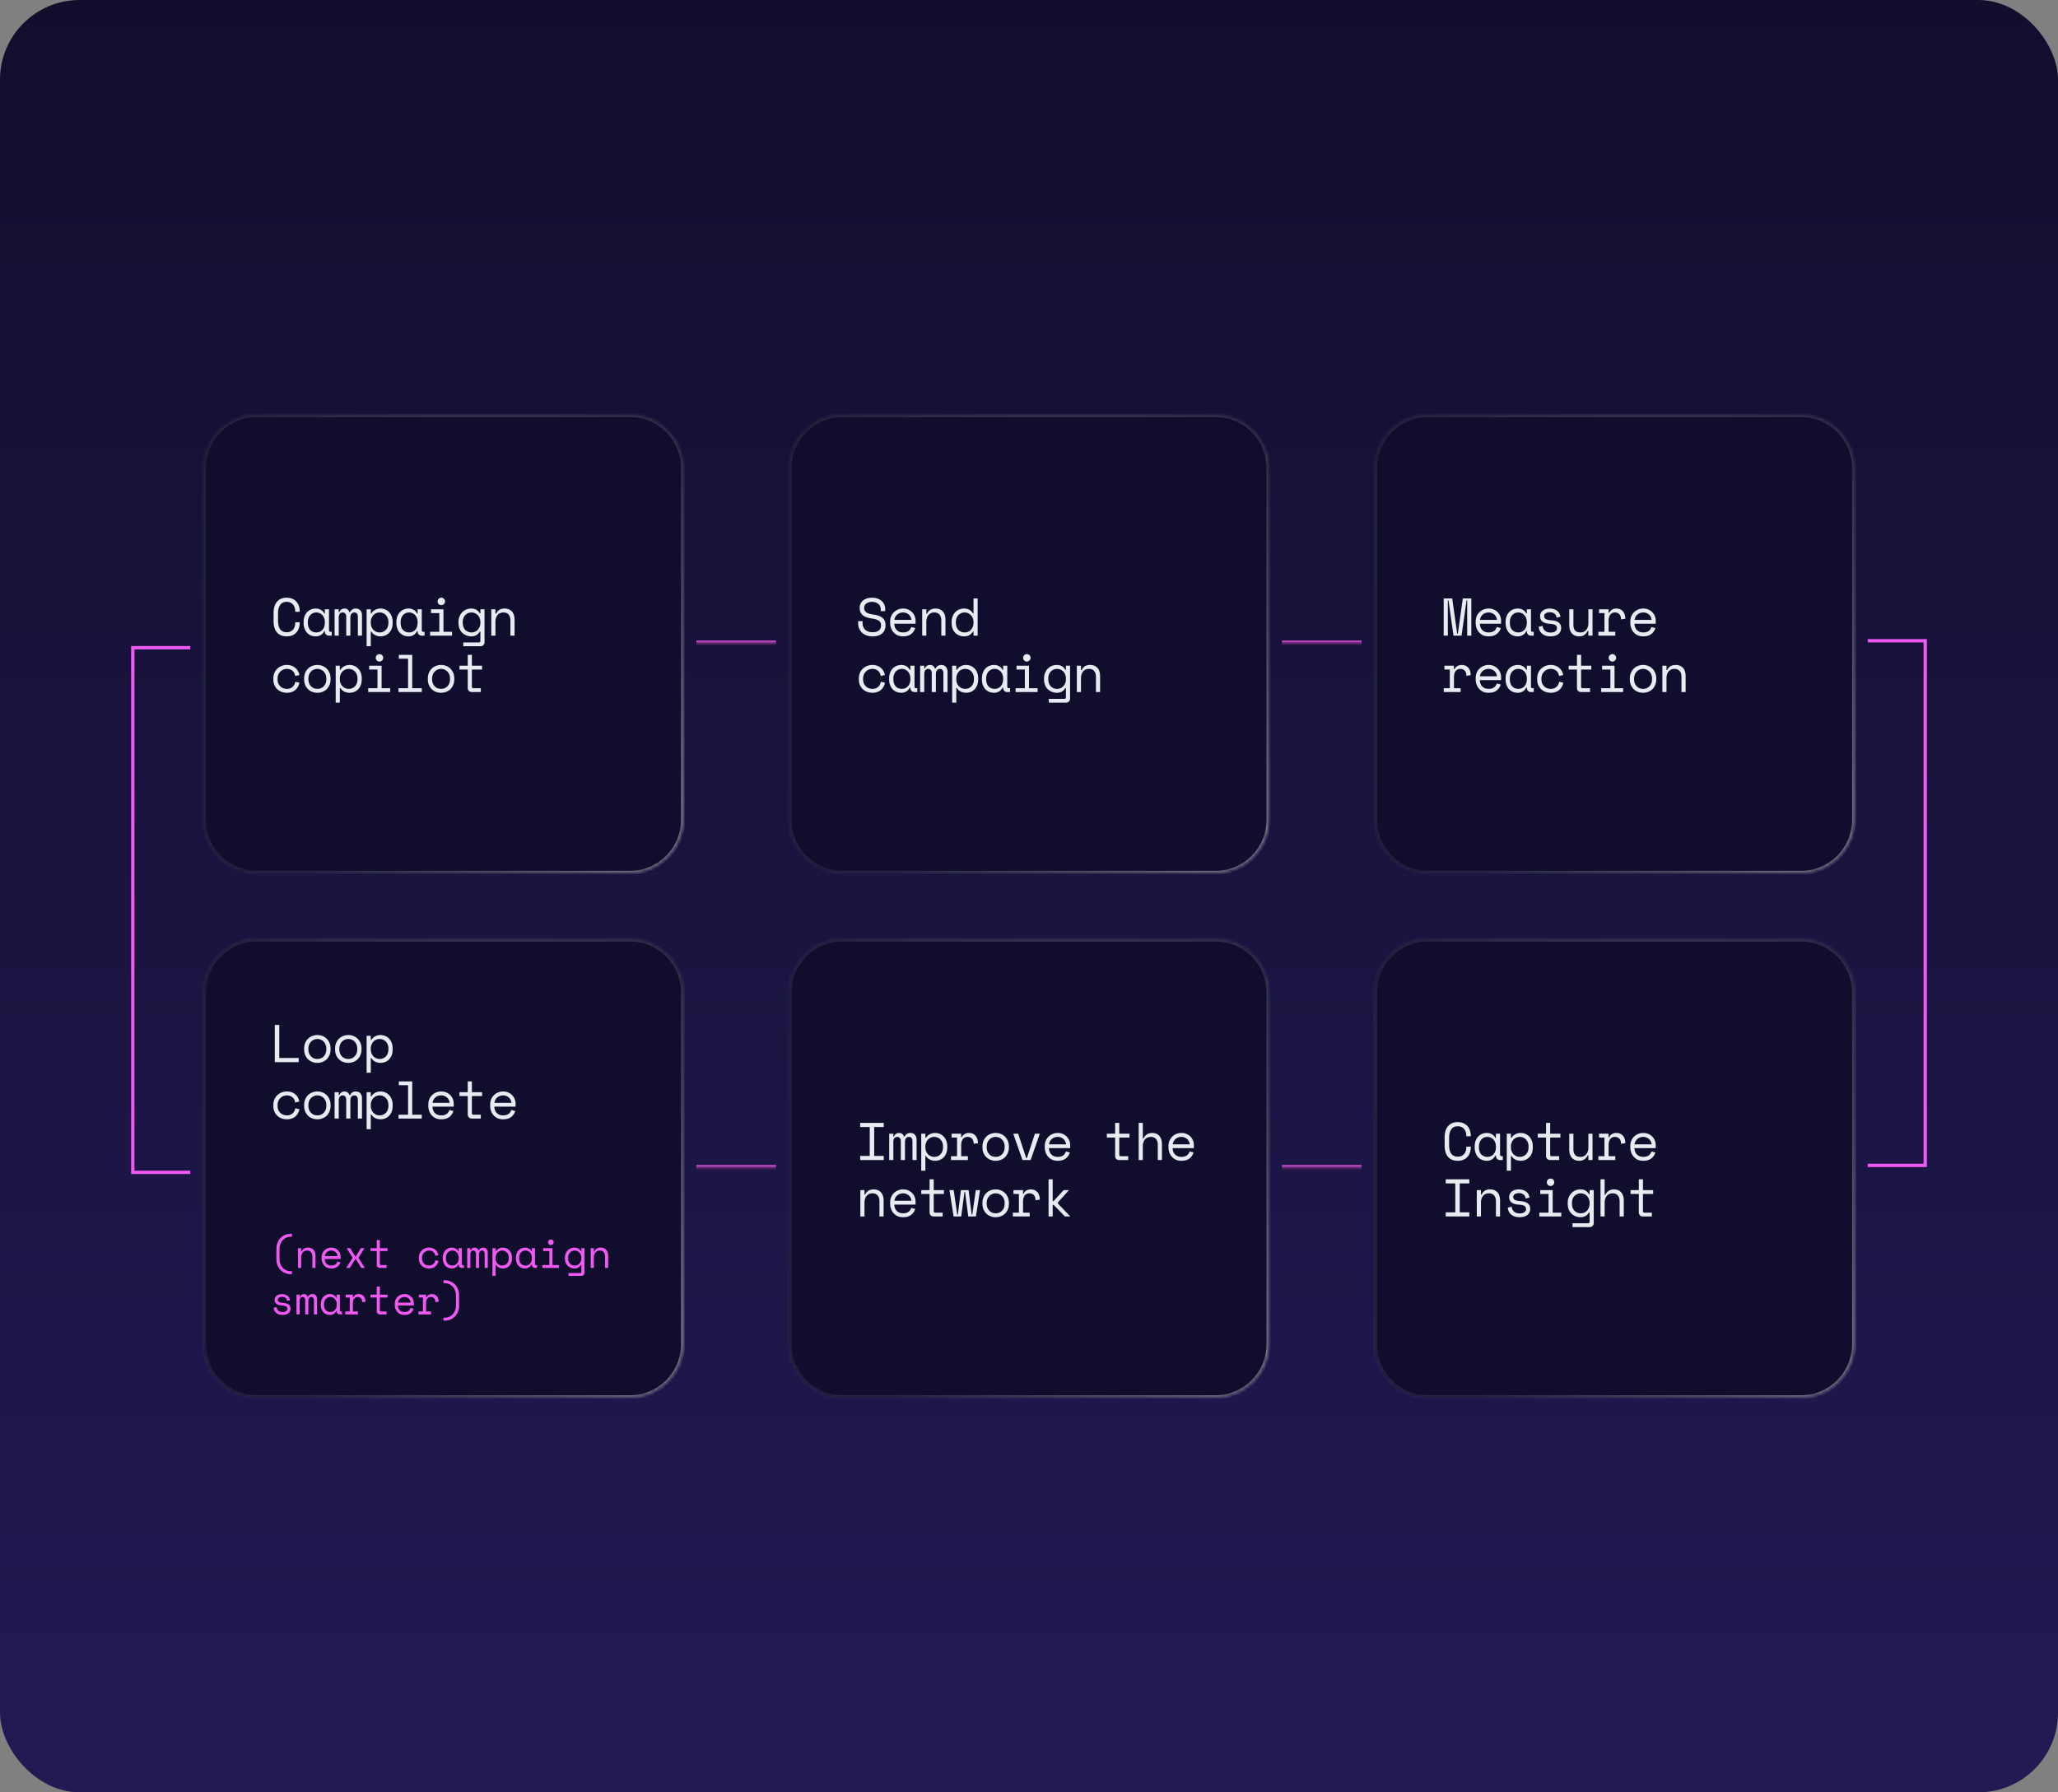 <svg xmlns="http://www.w3.org/2000/svg" width="620" height="540" fill="none"><rect width="100%" height="100%" fill="#808080" stroke="none"/><rect width="620" height="540" fill="url(#a)" rx="24"/><mask id="c" fill="#fff"><path d="M61.398 141c0-8.837 7.164-16 16-16h112.406c8.837 0 16 7.163 16 16v106c0 8.837-7.163 16-16 16H77.398c-8.836 0-16-7.163-16-16V141Z"/></mask><path fill="#110E2D" d="M61.398 141c0-8.837 7.164-16 16-16h112.406c8.837 0 16 7.163 16 16v106c0 8.837-7.163 16-16 16H77.398c-8.836 0-16-7.163-16-16V141Z"/><path fill="url(#b)" fill-opacity=".5" d="M77.398 125v.625h112.406v-1.25H77.398V125Zm128.406 16h-.625v106h1.25V141h-.625Zm-16 122v-.625H77.398v1.25h112.406V263ZM61.398 247h.625V141h-1.25v106h.625Zm16 16v-.625c-8.49 0-15.375-6.884-15.375-15.375h-1.25c0 9.182 7.444 16.625 16.625 16.625V263Zm128.406-16h-.625c0 8.491-6.883 15.375-15.375 15.375v1.25c9.182 0 16.625-7.443 16.625-16.625h-.625Zm-16-122v.625c8.492 0 15.375 6.884 15.375 15.375h1.25c0-9.182-7.443-16.625-16.625-16.625V125Zm-112.406 0v-.625c-9.181 0-16.625 7.443-16.625 16.625h1.25c0-8.491 6.884-15.375 15.375-15.375V125Z" mask="url(#c)"/><path fill="#E6ECF2" d="M86.358 190.476c.46 0 .848-.075 1.168-.224a2.24 2.24 0 0 0 .8-.624c.214-.267.368-.565.464-.896.107-.341.16-.699.16-1.072v-.192h1.344v.192a4.93 4.93 0 0 1-.256 1.6c-.17.491-.42.923-.752 1.296-.33.363-.74.651-1.232.864-.49.203-1.056.304-1.696.304-1.237 0-2.202-.389-2.896-1.168-.693-.779-1.04-1.915-1.04-3.408v-2.496c0-1.451.347-2.576 1.04-3.376.694-.8 1.66-1.2 2.896-1.2.64 0 1.206.107 1.696.32.491.203.902.491 1.232.864.331.363.582.795.752 1.296.171.491.256 1.019.256 1.584v.192H88.95v-.192a3.9 3.9 0 0 0-.176-1.056 2.394 2.394 0 0 0-.464-.896 2.054 2.054 0 0 0-.784-.624c-.32-.16-.709-.24-1.168-.24-.864 0-1.514.315-1.952.944-.426.629-.64 1.456-.64 2.48v2.304c0 1.099.214 1.947.64 2.544.438.587 1.088.88 1.952.88Zm11.51-.32h-.193c-.256.533-.613.928-1.072 1.184a2.826 2.826 0 0 1-1.424.384 4.049 4.049 0 0 1-1.456-.256 3.531 3.531 0 0 1-1.184-.784 3.864 3.864 0 0 1-.784-1.28c-.192-.501-.288-1.083-.288-1.744v-.256c0-.651.096-1.227.288-1.728.192-.501.454-.923.784-1.264a3.417 3.417 0 0 1 1.184-.8 3.766 3.766 0 0 1 1.424-.272 2.96 2.96 0 0 1 1.472.368c.448.235.8.603 1.056 1.104h.192v-1.248h1.248v6.304c0 .32.144.48.432.48h.4v1.152H99.1c-.362 0-.661-.117-.896-.352-.224-.235-.336-.533-.336-.896v-.096Zm-2.56.384a2.47 2.47 0 0 0 1.023-.208 2.27 2.27 0 0 0 .816-.592c.224-.256.4-.56.528-.912.128-.363.192-.763.192-1.2v-.192c0-.427-.064-.816-.192-1.168a2.664 2.664 0 0 0-.544-.928 2.27 2.27 0 0 0-.816-.592 2.292 2.292 0 0 0-1.008-.224 2.47 2.47 0 0 0-1.024.208 2.478 2.478 0 0 0-.816.592c-.224.245-.4.549-.528.912a3.395 3.395 0 0 0-.192 1.168v.256c0 .907.235 1.616.704 2.128.48.501 1.099.752 1.856.752Zm13.748.96h-1.248v-5.696c0-.373-.085-.677-.256-.912-.17-.245-.442-.368-.816-.368-.352 0-.64.133-.864.4-.213.256-.32.656-.32 1.2v5.376h-1.248v-5.76c0-.352-.096-.64-.288-.864a.941.941 0 0 0-.768-.352c-.384 0-.682.139-.896.416-.202.277-.304.64-.304 1.088v5.472H100.8v-7.936h1.248v.864h.192c.139-.373.342-.645.608-.816.267-.181.582-.272.944-.272.384 0 .699.101.944.304.256.203.432.464.528.784h.192c.363-.725.939-1.088 1.728-1.088.598 0 1.056.192 1.376.576.331.373.496.864.496 1.472v6.112Zm2.645 3.2h-1.248v-11.136h1.248v1.248h.192c.277-.48.661-.843 1.152-1.088a3.408 3.408 0 0 1 1.6-.384c.491 0 .955.091 1.392.272.437.181.821.443 1.152.784.341.341.608.763.8 1.264.203.501.304 1.072.304 1.712v.32c0 .651-.096 1.227-.288 1.728a3.564 3.564 0 0 1-.8 1.264c-.331.341-.72.603-1.168.784a3.96 3.96 0 0 1-1.424.256c-.256 0-.517-.032-.784-.096a3.24 3.24 0 0 1-.768-.256 3.938 3.938 0 0 1-.656-.448 2.506 2.506 0 0 1-.512-.64h-.192v4.416Zm2.656-4.16c.384 0 .736-.064 1.056-.192.32-.139.597-.331.832-.576.245-.245.432-.544.56-.896.139-.352.208-.747.208-1.184v-.32c0-.427-.069-.811-.208-1.152a2.415 2.415 0 0 0-.56-.896 2.391 2.391 0 0 0-.848-.592 2.583 2.583 0 0 0-1.04-.208c-.373 0-.72.075-1.04.224-.32.139-.603.336-.848.592a2.872 2.872 0 0 0-.56.928 3.153 3.153 0 0 0-.208 1.168v.192c0 .437.069.837.208 1.2.139.352.325.656.56.912.245.256.528.453.848.592.32.139.667.208 1.04.208Zm11.461-.384h-.192c-.256.533-.613.928-1.072 1.184a2.827 2.827 0 0 1-1.424.384 4.048 4.048 0 0 1-1.456-.256 3.528 3.528 0 0 1-1.184-.784 3.859 3.859 0 0 1-.784-1.28c-.192-.501-.288-1.083-.288-1.744v-.256c0-.651.096-1.227.288-1.728.192-.501.453-.923.784-1.264a3.414 3.414 0 0 1 1.184-.8 3.767 3.767 0 0 1 1.424-.272c.544 0 1.035.123 1.472.368.448.235.8.603 1.056 1.104h.192v-1.248h1.248v6.304c0 .32.144.48.432.48h.4v1.152h-.848c-.363 0-.661-.117-.896-.352-.224-.235-.336-.533-.336-.896v-.096Zm-2.56.384a2.47 2.47 0 0 0 1.024-.208 2.27 2.27 0 0 0 .816-.592c.224-.256.4-.56.528-.912.128-.363.192-.763.192-1.2v-.192c0-.427-.064-.816-.192-1.168a2.66 2.66 0 0 0-.544-.928 2.27 2.27 0 0 0-.816-.592 2.29 2.29 0 0 0-1.008-.224 2.47 2.47 0 0 0-1.024.208 2.478 2.478 0 0 0-.816.592c-.224.245-.4.549-.528.912a3.395 3.395 0 0 0-.192 1.168v.256c0 .907.235 1.616.704 2.128.48.501 1.099.752 1.856.752Zm8.581-9.344c0-.309.106-.571.32-.784.224-.224.49-.336.8-.336.309 0 .57.112.784.336.224.213.336.475.336.784 0 .309-.112.576-.336.8-.214.213-.475.32-.784.32a1.12 1.12 0 0 1-.8-.32 1.118 1.118 0 0 1-.32-.8Zm-2.272 9.152h2.784v-5.632h-2.496v-1.152h3.744v6.784h2.592v1.152h-6.624v-1.152Zm15.157-.064h-.192c-.256.48-.608.843-1.056 1.088a2.997 2.997 0 0 1-1.44.352 4.14 4.14 0 0 1-1.504-.272 3.789 3.789 0 0 1-1.248-.784 3.81 3.81 0 0 1-.848-1.264c-.203-.512-.304-1.093-.304-1.744v-.256c0-.64.106-1.211.32-1.712.213-.512.496-.939.848-1.28a3.502 3.502 0 0 1 1.232-.8c.469-.181.96-.272 1.472-.272.576 0 1.077.128 1.504.384.437.245.778.608 1.024 1.088h.192v-1.248h1.248v9.888c0 .363-.118.661-.352.896-.224.235-.518.352-.88.352h-5.168v-1.152h4.72c.288 0 .432-.16.432-.48v-2.784Zm-2.656.256c.373 0 .72-.069 1.04-.208a2.43 2.43 0 0 0 .832-.592c.245-.256.437-.56.576-.912.138-.363.208-.763.208-1.2v-.192c0-.427-.07-.816-.208-1.168a2.74 2.74 0 0 0-.576-.928 2.4 2.4 0 0 0-.848-.592 2.399 2.399 0 0 0-1.024-.224c-.374 0-.726.069-1.056.208-.32.139-.603.336-.848.592-.235.256-.422.56-.56.912a3.395 3.395 0 0 0-.192 1.168v.256c0 .448.064.848.192 1.2.138.352.325.656.56.912.245.245.528.437.848.576.32.128.672.192 1.056.192Zm7.189.96h-1.248v-7.936h1.248v1.344h.192c.49-1.045 1.344-1.568 2.56-1.568.917 0 1.648.288 2.192.864.544.565.816 1.419.816 2.56v4.736h-1.248v-4.48c0-.832-.187-1.456-.56-1.872-.374-.416-.88-.624-1.52-.624-.758 0-1.355.261-1.792.784-.427.512-.64 1.2-.64 2.064v4.128Zm-59.043 14.184a3.96 3.96 0 0 1-.448 1.216 3.473 3.473 0 0 1-.784.976c-.32.267-.693.475-1.12.624a4.297 4.297 0 0 1-1.424.224 4.63 4.63 0 0 1-1.584-.272 3.908 3.908 0 0 1-1.296-.784 3.955 3.955 0 0 1-.896-1.28c-.213-.501-.32-1.077-.32-1.728v-.192c0-.64.107-1.216.32-1.728.224-.512.523-.944.896-1.296a3.989 3.989 0 0 1 1.296-.816 4.391 4.391 0 0 1 1.584-.288c.502 0 .966.075 1.392.224.427.149.8.363 1.12.64.331.267.598.587.8.96.214.373.358.779.432 1.216l-1.248.288a2.391 2.391 0 0 0-.24-.8 1.991 1.991 0 0 0-.496-.688 2.158 2.158 0 0 0-.752-.48 2.84 2.84 0 0 0-1.04-.176 2.69 2.69 0 0 0-1.088.224 2.61 2.61 0 0 0-.88.608 2.802 2.802 0 0 0-.608.928 3.29 3.29 0 0 0-.208 1.184v.192c0 .448.07.853.208 1.216a2.671 2.671 0 0 0 1.504 1.472c.342.128.71.192 1.104.192.395 0 .736-.059 1.024-.176.3-.128.55-.288.752-.48a2.19 2.19 0 0 0 .496-.688 2.68 2.68 0 0 0 .256-.8l1.248.288Zm9.381-1.056c0 .661-.112 1.248-.336 1.76a3.874 3.874 0 0 1-.864 1.28 3.722 3.722 0 0 1-1.28.784c-.48.181-.981.272-1.504.272-.533 0-1.04-.091-1.52-.272a3.765 3.765 0 0 1-1.264-.784 4.083 4.083 0 0 1-.88-1.28c-.213-.512-.32-1.099-.32-1.76v-.192c0-.651.107-1.227.32-1.728.224-.512.518-.944.88-1.296.374-.352.8-.619 1.28-.8a4.23 4.23 0 0 1 1.504-.272c.523 0 1.024.091 1.504.272.48.181.902.448 1.264.8.374.352.667.784.88 1.296.224.501.336 1.077.336 1.728v.192Zm-3.984 2.912c.384 0 .736-.064 1.056-.192.331-.139.619-.336.864-.592.246-.256.438-.56.576-.912.139-.363.208-.768.208-1.216v-.192c0-.427-.069-.816-.208-1.168a2.731 2.731 0 0 0-.576-.928 2.553 2.553 0 0 0-.864-.592 2.541 2.541 0 0 0-1.056-.224c-.373 0-.725.075-1.056.224-.33.139-.618.336-.864.592a2.731 2.731 0 0 0-.576.928 3.16 3.16 0 0 0-.208 1.168v.192c0 .448.07.853.208 1.216.139.352.331.656.576.912.246.256.528.453.848.592.331.128.688.192 1.072.192Zm6.773 4.16h-1.248v-11.136h1.248v1.248h.192c.278-.48.662-.843 1.152-1.088a3.408 3.408 0 0 1 1.6-.384c.491 0 .955.091 1.392.272a3.39 3.39 0 0 1 1.152.784c.342.341.608.763.8 1.264.203.501.304 1.072.304 1.712v.32c0 .651-.096 1.227-.288 1.728a3.55 3.55 0 0 1-.8 1.264c-.33.341-.72.603-1.168.784a3.956 3.956 0 0 1-1.424.256c-.256 0-.517-.032-.784-.096a3.271 3.271 0 0 1-.768-.256 3.98 3.98 0 0 1-.656-.448 2.527 2.527 0 0 1-.512-.64h-.192v4.416Zm2.656-4.16c.384 0 .736-.064 1.056-.192.32-.139.598-.331.832-.576.246-.245.432-.544.56-.896.139-.352.208-.747.208-1.184v-.32c0-.427-.069-.811-.208-1.152a2.402 2.402 0 0 0-.56-.896 2.382 2.382 0 0 0-.848-.592 2.58 2.58 0 0 0-1.04-.208c-.373 0-.72.075-1.04.224-.32.139-.602.336-.848.592a2.89 2.89 0 0 0-.56.928 3.173 3.173 0 0 0-.208 1.168v.192c0 .437.07.837.208 1.2.139.352.326.656.56.912.246.256.528.453.848.592.32.139.667.208 1.04.208Zm8.165-9.344c0-.309.107-.571.32-.784.224-.224.491-.336.8-.336.309 0 .571.112.784.336.224.213.336.475.336.784 0 .309-.112.576-.336.8-.213.213-.475.32-.784.32-.309 0-.576-.107-.8-.32a1.122 1.122 0 0 1-.32-.8Zm-2.272 9.152h2.784v-5.632h-2.496v-1.152h3.744v6.784h2.592v1.152h-6.624v-1.152Zm9.125 0h2.88v-8.896h-2.784V197.3h4.032v10.048h2.88v1.152h-7.008v-1.152Zm16.805-2.72c0 .661-.112 1.248-.336 1.76a3.896 3.896 0 0 1-.864 1.28c-.363.341-.79.603-1.28.784a4.23 4.23 0 0 1-1.504.272 4.27 4.27 0 0 1-1.52-.272 3.758 3.758 0 0 1-1.264-.784 4.078 4.078 0 0 1-.88-1.28c-.214-.512-.32-1.099-.32-1.76v-.192c0-.651.106-1.227.32-1.728.224-.512.517-.944.88-1.296.373-.352.8-.619 1.28-.8.48-.181.981-.272 1.504-.272a4.23 4.23 0 0 1 1.504.272c.48.181.901.448 1.264.8.373.352.666.784.88 1.296.224.501.336 1.077.336 1.728v.192Zm-3.984 2.912c.384 0 .736-.064 1.056-.192.33-.139.618-.336.864-.592.245-.256.437-.56.576-.912.138-.363.208-.768.208-1.216v-.192c0-.427-.07-.816-.208-1.168a2.74 2.74 0 0 0-.576-.928 2.566 2.566 0 0 0-.864-.592 2.543 2.543 0 0 0-1.056-.224c-.374 0-.726.075-1.056.224a2.547 2.547 0 0 0-.864.592 2.71 2.71 0 0 0-.576.928 3.153 3.153 0 0 0-.208 1.168v.192c0 .448.069.853.208 1.216.138.352.33.656.576.912.245.256.528.453.848.592.33.128.688.192 1.072.192Zm5.541-6.976h2.496V197.3h1.248v3.264h3.072v1.152h-3.072v5.152c0 .32.144.48.432.48h2.256v1.152h-2.704c-.363 0-.662-.117-.896-.352-.224-.235-.336-.533-.336-.896v-5.536h-2.496v-1.152Z"/><path fill="url(#d)" d="M0 0h23.994v1.992H0z" transform="translate(209.805 193.004)"/><mask id="f" fill="#fff"><path d="M237.797 141c0-8.837 7.163-16 16-16h112.406c8.836 0 16 7.163 16 16v106c0 8.837-7.164 16-16 16H253.797c-8.837 0-16-7.163-16-16V141Z"/></mask><path fill="#110E2D" d="M237.797 141c0-8.837 7.163-16 16-16h112.406c8.836 0 16 7.163 16 16v106c0 8.837-7.164 16-16 16H253.797c-8.837 0-16-7.163-16-16V141Z"/><path fill="url(#e)" fill-opacity=".5" d="M253.797 125v.625h112.406v-1.25H253.797V125Zm128.406 16h-.625v106h1.25V141h-.625Zm-16 122v-.625H253.797v1.25h112.406V263Zm-128.406-16h.625V141h-1.25v106h.625Zm16 16v-.625c-8.491 0-15.375-6.884-15.375-15.375h-1.25c0 9.182 7.443 16.625 16.625 16.625V263Zm128.406-16h-.625c0 8.491-6.884 15.375-15.375 15.375v1.25c9.182 0 16.625-7.443 16.625-16.625h-.625Zm-16-122v.625c8.491 0 15.375 6.884 15.375 15.375h1.25c0-9.182-7.443-16.625-16.625-16.625V125Zm-112.406 0v-.625c-9.182 0-16.625 7.443-16.625 16.625h1.25c0-8.491 6.883-15.375 15.375-15.375V125Z" mask="url(#f)"/><path fill="#E6ECF2" d="M265.333 183.532c0-.363-.075-.683-.224-.96a1.905 1.905 0 0 0-.576-.688 2.739 2.739 0 0 0-.848-.416 3.49 3.49 0 0 0-1.008-.144c-.309 0-.603.043-.88.128a2.552 2.552 0 0 0-.752.336 1.715 1.715 0 0 0-.512.56 1.433 1.433 0 0 0-.192.752v.096c0 .309.064.576.192.8.128.213.315.4.56.56.256.149.571.277.944.384.373.096.811.181 1.312.256 1.173.181 2.037.528 2.592 1.04.555.501.832 1.179.832 2.032v.192c0 .48-.085.923-.256 1.328a2.67 2.67 0 0 1-.736 1.024 3.35 3.35 0 0 1-1.2.672c-.48.16-1.035.24-1.664.24-.715 0-1.349-.101-1.904-.304a4.074 4.074 0 0 1-1.376-.864 3.846 3.846 0 0 1-.832-1.296 4.523 4.523 0 0 1-.288-1.632v-.48h1.344v.384c0 .981.267 1.717.8 2.208.544.491 1.296.736 2.256.736.832 0 1.456-.181 1.872-.544.427-.373.64-.864.64-1.472v-.096c0-.587-.219-1.035-.656-1.344-.427-.309-1.125-.533-2.096-.672a8.682 8.682 0 0 1-1.536-.336 4.21 4.21 0 0 1-1.152-.608 2.63 2.63 0 0 1-.736-.912c-.171-.352-.256-.768-.256-1.248v-.192c0-.437.091-.837.272-1.2.181-.363.432-.677.752-.944.331-.267.72-.469 1.168-.608.459-.149.96-.224 1.504-.224.629 0 1.189.091 1.68.272.501.181.923.427 1.264.736.341.299.597.656.768 1.072.181.405.272.832.272 1.28v.672h-1.344v-.576Zm4.085 4.384c.032.789.277 1.424.736 1.904.458.48 1.098.72 1.92.72.373 0 .698-.043.976-.128.277-.085.512-.203.704-.352.202-.149.362-.32.48-.512.128-.203.229-.416.304-.64l1.184.32a3.527 3.527 0 0 1-1.248 1.808c-.598.459-1.408.688-2.432.688a4.181 4.181 0 0 1-1.568-.288 3.611 3.611 0 0 1-1.216-.848 3.9 3.9 0 0 1-.8-1.296 4.617 4.617 0 0 1-.288-1.664v-.384c0-.555.096-1.072.288-1.552.202-.48.48-.891.832-1.232a3.703 3.703 0 0 1 1.232-.816c.48-.203.997-.304 1.552-.304.65 0 1.21.123 1.68.368.48.235.869.528 1.168.88.309.352.533.736.672 1.152.149.416.224.8.224 1.152v1.024h-6.4Zm2.656-3.392a2.78 2.78 0 0 0-.992.176 2.487 2.487 0 0 0-.8.464 2.67 2.67 0 0 0-.56.72 2.63 2.63 0 0 0-.272.88h5.12a2.24 2.24 0 0 0-.256-.928 2.143 2.143 0 0 0-.56-.704 2.48 2.48 0 0 0-.784-.448 2.553 2.553 0 0 0-.896-.16Zm6.997 6.976h-1.248v-7.936h1.248v1.344h.192c.49-1.045 1.344-1.568 2.56-1.568.917 0 1.648.288 2.192.864.544.565.816 1.419.816 2.56v4.736h-1.248v-4.48c0-.832-.187-1.456-.56-1.872-.374-.416-.88-.624-1.52-.624-.758 0-1.355.261-1.792.784-.427.512-.64 1.2-.64 2.064v4.128Zm14.212-1.216h-.192a2.237 2.237 0 0 1-.496.64 2.653 2.653 0 0 1-.64.448 2.754 2.754 0 0 1-.72.256 3.032 3.032 0 0 1-.736.096 4.02 4.02 0 0 1-1.488-.272 3.672 3.672 0 0 1-1.216-.784 3.757 3.757 0 0 1-.816-1.264c-.192-.512-.288-1.093-.288-1.744v-.256c0-.64.102-1.211.304-1.712.203-.512.475-.939.816-1.28a3.394 3.394 0 0 1 1.2-.8 3.932 3.932 0 0 1 1.456-.272c.544 0 1.051.123 1.52.368.48.235.848.603 1.104 1.104h.192V180.3h1.248v11.2h-1.248v-1.216Zm-2.656.256c.374 0 .72-.069 1.04-.208.32-.139.598-.336.832-.592.246-.256.438-.56.577-.912.138-.363.207-.763.207-1.2v-.192c0-.427-.069-.816-.207-1.168a2.727 2.727 0 0 0-.577-.928 2.382 2.382 0 0 0-.848-.592 2.396 2.396 0 0 0-1.024-.224 2.7 2.7 0 0 0-1.056.208c-.32.139-.602.336-.848.592-.234.256-.421.56-.56.912a3.395 3.395 0 0 0-.192 1.168v.256c0 .448.064.848.192 1.2.139.352.326.656.56.912.246.245.528.437.848.576.32.128.672.192 1.056.192Zm-24.014 15.144a3.962 3.962 0 0 1-.448 1.216 3.48 3.48 0 0 1-.784.976c-.32.267-.693.475-1.12.624a4.297 4.297 0 0 1-1.424.224 4.626 4.626 0 0 1-1.584-.272 3.9 3.9 0 0 1-1.296-.784 3.96 3.96 0 0 1-.896-1.28c-.213-.501-.32-1.077-.32-1.728v-.192c0-.64.107-1.216.32-1.728.224-.512.523-.944.896-1.296a3.98 3.98 0 0 1 1.296-.816 4.388 4.388 0 0 1 1.584-.288c.501 0 .965.075 1.392.224.427.149.8.363 1.12.64.331.267.597.587.8.96.213.373.357.779.432 1.216l-1.248.288a2.391 2.391 0 0 0-.24-.8 1.993 1.993 0 0 0-.496-.688 2.159 2.159 0 0 0-.752-.48 2.84 2.84 0 0 0-1.04-.176 2.69 2.69 0 0 0-1.088.224 2.605 2.605 0 0 0-.88.608 2.796 2.796 0 0 0-.608.928 3.281 3.281 0 0 0-.208 1.184v.192c0 .448.069.853.208 1.216.149.352.352.651.608.896s.555.437.896.576c.341.128.709.192 1.104.192.395 0 .736-.059 1.024-.176.299-.128.549-.288.752-.48.213-.203.379-.432.496-.688.128-.256.213-.523.256-.8l1.248.288Zm7.653 1.472h-.192c-.256.533-.614.928-1.072 1.184a2.827 2.827 0 0 1-1.424.384 4.048 4.048 0 0 1-1.456-.256 3.528 3.528 0 0 1-1.184-.784 3.859 3.859 0 0 1-.784-1.28c-.192-.501-.288-1.083-.288-1.744v-.256c0-.651.096-1.227.288-1.728.192-.501.453-.923.784-1.264a3.414 3.414 0 0 1 1.184-.8 3.763 3.763 0 0 1 1.424-.272c.544 0 1.034.123 1.472.368.448.235.8.603 1.056 1.104h.192v-1.248h1.248v6.304c0 .32.144.48.432.48h.4v1.152h-.848c-.363 0-.662-.117-.896-.352-.224-.235-.336-.533-.336-.896v-.096Zm-2.56.384c.373 0 .714-.069 1.024-.208a2.27 2.27 0 0 0 .816-.592c.224-.256.4-.56.528-.912.128-.363.192-.763.192-1.2v-.192c0-.427-.064-.816-.192-1.168a2.675 2.675 0 0 0-.544-.928 2.27 2.27 0 0 0-.816-.592 2.297 2.297 0 0 0-1.008-.224c-.374 0-.715.069-1.024.208-.31.139-.582.336-.816.592-.224.245-.4.549-.528.912a3.395 3.395 0 0 0-.192 1.168v.256c0 .907.234 1.616.704 2.128.48.501 1.098.752 1.856.752Zm13.749.96h-1.248v-5.696c0-.373-.086-.677-.256-.912-.171-.245-.443-.368-.816-.368-.352 0-.64.133-.864.4-.214.256-.32.656-.32 1.2v5.376h-1.248v-5.76c0-.352-.096-.64-.288-.864a.941.941 0 0 0-.768-.352c-.384 0-.683.139-.896.416-.203.277-.304.64-.304 1.088v5.472h-1.248v-7.936h1.248v.864h.192c.138-.373.341-.645.608-.816.266-.181.581-.272.944-.272.384 0 .698.101.944.304.256.203.432.464.528.784h.192c.362-.725.938-1.088 1.728-1.088.597 0 1.056.192 1.376.576.33.373.496.864.496 1.472v6.112Zm2.644 3.2h-1.248v-11.136h1.248v1.248h.192c.278-.48.662-.843 1.152-1.088a3.408 3.408 0 0 1 1.6-.384c.491 0 .955.091 1.392.272a3.39 3.39 0 0 1 1.152.784c.342.341.608.763.8 1.264.203.501.304 1.072.304 1.712v.32c0 .651-.096 1.227-.288 1.728a3.55 3.55 0 0 1-.8 1.264c-.33.341-.72.603-1.168.784a3.956 3.956 0 0 1-1.424.256c-.256 0-.517-.032-.784-.096a3.271 3.271 0 0 1-.768-.256 3.98 3.98 0 0 1-.656-.448 2.527 2.527 0 0 1-.512-.64h-.192v4.416Zm2.656-4.16c.384 0 .736-.064 1.056-.192.32-.139.598-.331.832-.576.246-.245.432-.544.56-.896.139-.352.208-.747.208-1.184v-.32c0-.427-.069-.811-.208-1.152a2.402 2.402 0 0 0-.56-.896 2.382 2.382 0 0 0-.848-.592 2.58 2.58 0 0 0-1.04-.208c-.373 0-.72.075-1.04.224-.32.139-.602.336-.848.592a2.89 2.89 0 0 0-.56.928 3.173 3.173 0 0 0-.208 1.168v.192c0 .437.07.837.208 1.2.139.352.326.656.56.912.246.256.528.453.848.592.32.139.667.208 1.04.208Zm11.461-.384h-.192c-.256.533-.613.928-1.072 1.184a2.824 2.824 0 0 1-1.424.384 4.052 4.052 0 0 1-1.456-.256 3.538 3.538 0 0 1-1.184-.784 3.875 3.875 0 0 1-.784-1.28c-.192-.501-.288-1.083-.288-1.744v-.256c0-.651.096-1.227.288-1.728.192-.501.454-.923.784-1.264a3.423 3.423 0 0 1 1.184-.8 3.767 3.767 0 0 1 1.424-.272c.544 0 1.035.123 1.472.368.448.235.8.603 1.056 1.104h.192v-1.248h1.248v6.304c0 .32.144.48.432.48h.4v1.152h-.848c-.362 0-.661-.117-.896-.352-.224-.235-.336-.533-.336-.896v-.096Zm-2.56.384c.374 0 .715-.069 1.024-.208a2.27 2.27 0 0 0 .816-.592c.224-.256.4-.56.528-.912.128-.363.192-.763.192-1.2v-.192c0-.427-.064-.816-.192-1.168a2.66 2.66 0 0 0-.544-.928 2.27 2.27 0 0 0-.816-.592 2.29 2.29 0 0 0-1.008-.224c-.373 0-.714.069-1.024.208a2.478 2.478 0 0 0-.816.592c-.224.245-.4.549-.528.912a3.395 3.395 0 0 0-.192 1.168v.256c0 .907.235 1.616.704 2.128.48.501 1.099.752 1.856.752Zm8.581-9.344c0-.309.107-.571.32-.784.224-.224.491-.336.8-.336.31 0 .571.112.784.336.224.213.336.475.336.784 0 .309-.112.576-.336.8-.213.213-.474.32-.784.32-.309 0-.576-.107-.8-.32a1.122 1.122 0 0 1-.32-.8Zm-2.272 9.152h2.784v-5.632h-2.496v-1.152h3.744v6.784h2.592v1.152h-6.624v-1.152Zm15.157-.064h-.192c-.256.48-.608.843-1.056 1.088a2.991 2.991 0 0 1-1.44.352 4.144 4.144 0 0 1-1.504-.272 3.81 3.81 0 0 1-1.248-.784 3.81 3.81 0 0 1-.848-1.264c-.203-.512-.304-1.093-.304-1.744v-.256c0-.64.107-1.211.32-1.712.213-.512.496-.939.848-1.28a3.511 3.511 0 0 1 1.232-.8c.469-.181.96-.272 1.472-.272.576 0 1.077.128 1.504.384.437.245.779.608 1.024 1.088h.192v-1.248h1.248v9.888c0 .363-.117.661-.352.896-.224.235-.517.352-.88.352h-5.168v-1.152h4.72c.288 0 .432-.16.432-.48v-2.784Zm-2.656.256c.373 0 .72-.069 1.04-.208a2.43 2.43 0 0 0 .832-.592c.245-.256.437-.56.576-.912a3.33 3.33 0 0 0 .208-1.2v-.192c0-.427-.069-.816-.208-1.168a2.74 2.74 0 0 0-.576-.928 2.391 2.391 0 0 0-.848-.592 2.396 2.396 0 0 0-1.024-.224 2.7 2.7 0 0 0-1.056.208c-.32.139-.603.336-.848.592-.235.256-.421.56-.56.912a3.395 3.395 0 0 0-.192 1.168v.256c0 .448.064.848.192 1.2.139.352.325.656.56.912.245.245.528.437.848.576.32.128.672.192 1.056.192Zm7.189.96h-1.248v-7.936h1.248v1.344h.192c.491-1.045 1.344-1.568 2.56-1.568.917 0 1.648.288 2.192.864.544.565.816 1.419.816 2.56v4.736h-1.248v-4.48c0-.832-.187-1.456-.56-1.872-.373-.416-.88-.624-1.52-.624-.757 0-1.355.261-1.792.784-.427.512-.64 1.2-.64 2.064v4.128Z"/><path fill="url(#g)" d="M0 0h23.994v1.992H0z" transform="translate(386.203 193.004)"/><mask id="i" fill="#fff"><path d="M414.199 141c0-8.837 7.164-16 16-16h112.406c8.837 0 16 7.163 16 16v106c0 8.837-7.163 16-16 16H430.199c-8.836 0-16-7.163-16-16V141Z"/></mask><path fill="#110E2D" d="M414.199 141c0-8.837 7.164-16 16-16h112.406c8.837 0 16 7.163 16 16v106c0 8.837-7.163 16-16 16H430.199c-8.836 0-16-7.163-16-16V141Z"/><path fill="url(#h)" fill-opacity=".5" d="M430.199 125v.625h112.406v-1.25H430.199V125Zm128.406 16h-.625v106h1.25V141h-.625Zm-16 122v-.625H430.199v1.25h112.406V263Zm-128.406-16h.625V141h-1.25v106h.625Zm16 16v-.625c-8.491 0-15.375-6.884-15.375-15.375h-1.25c0 9.182 7.444 16.625 16.625 16.625V263Zm128.406-16h-.625c0 8.491-6.883 15.375-15.375 15.375v1.25c9.182 0 16.625-7.443 16.625-16.625h-.625Zm-16-122v.625c8.491 0 15.375 6.884 15.375 15.375h1.25c0-9.182-7.443-16.625-16.625-16.625V125Zm-112.406 0v-.625c-9.182 0-16.625 7.443-16.625 16.625h1.25c0-8.491 6.884-15.375 15.375-15.375V125Z" mask="url(#i)"/><path fill="#E6ECF2" d="M434.935 180.3h2.56l1.504 10.624h.192l1.504-10.624h2.56v11.2h-1.248v-10.624h-.192l-1.504 10.624h-2.432l-1.504-10.624h-.192V191.5h-1.248v-11.2Zm10.885 7.616c.032.789.277 1.424.736 1.904.459.48 1.099.72 1.92.72.373 0 .699-.043.976-.128s.512-.203.704-.352c.203-.149.363-.32.48-.512.128-.203.229-.416.304-.64l1.184.32a3.527 3.527 0 0 1-1.248 1.808c-.597.459-1.408.688-2.432.688a4.185 4.185 0 0 1-1.568-.288 3.621 3.621 0 0 1-1.216-.848 3.916 3.916 0 0 1-.8-1.296 4.617 4.617 0 0 1-.288-1.664v-.384c0-.555.096-1.072.288-1.552.203-.48.48-.891.832-1.232a3.713 3.713 0 0 1 1.232-.816c.48-.203.997-.304 1.552-.304.651 0 1.211.123 1.68.368.48.235.869.528 1.168.88.309.352.533.736.672 1.152.149.416.224.8.224 1.152v1.024h-6.4Zm2.656-3.392a2.78 2.78 0 0 0-.992.176 2.497 2.497 0 0 0-.8.464 2.67 2.67 0 0 0-.56.72c-.139.267-.229.56-.272.88h5.12a2.225 2.225 0 0 0-.256-.928 2.13 2.13 0 0 0-.56-.704 2.468 2.468 0 0 0-.784-.448 2.553 2.553 0 0 0-.896-.16Zm11.509 5.632h-.192c-.256.533-.613.928-1.072 1.184a2.827 2.827 0 0 1-1.424.384 4.048 4.048 0 0 1-1.456-.256 3.528 3.528 0 0 1-1.184-.784 3.859 3.859 0 0 1-.784-1.28c-.192-.501-.288-1.083-.288-1.744v-.256c0-.651.096-1.227.288-1.728.192-.501.453-.923.784-1.264a3.414 3.414 0 0 1 1.184-.8 3.767 3.767 0 0 1 1.424-.272c.544 0 1.035.123 1.472.368.448.235.8.603 1.056 1.104h.192v-1.248h1.248v6.304c0 .32.144.48.432.48h.4v1.152h-.848c-.363 0-.661-.117-.896-.352-.224-.235-.336-.533-.336-.896v-.096Zm-2.56.384a2.47 2.47 0 0 0 1.024-.208 2.27 2.27 0 0 0 .816-.592c.224-.256.4-.56.528-.912.128-.363.192-.763.192-1.2v-.192c0-.427-.064-.816-.192-1.168a2.66 2.66 0 0 0-.544-.928 2.27 2.27 0 0 0-.816-.592 2.29 2.29 0 0 0-1.008-.224 2.47 2.47 0 0 0-1.024.208 2.478 2.478 0 0 0-.816.592c-.224.245-.4.549-.528.912a3.395 3.395 0 0 0-.192 1.168v.256c0 .907.235 1.616.704 2.128.48.501 1.099.752 1.856.752Zm7.765-4.928c0 .384.16.677.48.88.331.203.928.336 1.792.4.928.075 1.632.299 2.112.672.491.363.736.896.736 1.6v.096a2.229 2.229 0 0 1-.88 1.808 2.7 2.7 0 0 1-.992.48 4.32 4.32 0 0 1-1.264.176c-.619 0-1.152-.08-1.6-.24a3.615 3.615 0 0 1-1.104-.656 2.889 2.889 0 0 1-.656-.928 3.186 3.186 0 0 1-.256-1.056l1.184-.288c.053.608.288 1.099.704 1.472.416.363.971.544 1.664.544.587 0 1.056-.112 1.408-.336.363-.235.544-.56.544-.976 0-.448-.176-.768-.528-.96-.352-.192-.923-.315-1.712-.368-.917-.064-1.621-.277-2.112-.64-.491-.363-.736-.891-.736-1.584v-.096c0-.373.08-.699.24-.976.16-.288.373-.528.64-.72.277-.192.587-.336.928-.432a3.941 3.941 0 0 1 1.072-.144c.523 0 .981.075 1.376.224.395.139.725.325.992.56.267.224.469.485.608.784.149.299.245.597.288.896l-1.184.288c-.053-.512-.261-.912-.624-1.2-.352-.288-.816-.432-1.392-.432-.224 0-.443.027-.656.08a1.754 1.754 0 0 0-.544.208c-.16.096-.288.219-.384.368a.85.85 0 0 0-.144.496Zm13.333-2.048h1.248v7.936h-1.248v-1.44h-.192a3.255 3.255 0 0 1-1.008 1.216c-.416.299-.944.448-1.584.448-.438 0-.843-.075-1.216-.224a2.472 2.472 0 0 1-.944-.64 3.157 3.157 0 0 1-.608-1.072c-.139-.427-.208-.923-.208-1.488v-4.736h1.248v4.576c0 .832.17 1.44.512 1.824.341.384.864.576 1.568.576.757 0 1.349-.256 1.776-.768.437-.523.656-1.216.656-2.08v-4.128Zm3.205 0h2.88v1.056h.192c.202-.437.49-.757.864-.96.373-.213.8-.32 1.28-.32.8 0 1.445.261 1.936.784.49.523.752 1.285.784 2.288l-1.312.192c0-.736-.176-1.264-.528-1.584-.352-.331-.784-.496-1.296-.496-.331 0-.619.064-.864.192a1.748 1.748 0 0 0-.592.528c-.16.224-.278.485-.352.784a3.936 3.936 0 0 0-.112.96v3.36h2.016v1.152h-5.088v-1.152h1.824v-5.632h-1.632v-1.152Zm10.676 4.352c.032.789.278 1.424.736 1.904.459.48 1.099.72 1.92.72.374 0 .699-.043.976-.128.278-.085.512-.203.704-.352.203-.149.363-.32.48-.512.128-.203.23-.416.304-.64l1.184.32a3.527 3.527 0 0 1-1.248 1.808c-.597.459-1.408.688-2.432.688a4.185 4.185 0 0 1-1.568-.288 3.631 3.631 0 0 1-1.216-.848 3.916 3.916 0 0 1-.8-1.296 4.617 4.617 0 0 1-.288-1.664v-.384c0-.555.096-1.072.288-1.552.203-.48.48-.891.832-1.232a3.713 3.713 0 0 1 1.232-.816c.48-.203.998-.304 1.552-.304.651 0 1.211.123 1.68.368.48.235.87.528 1.168.88.31.352.534.736.672 1.152.15.416.224.8.224 1.152v1.024h-6.4Zm2.656-3.392c-.352 0-.682.059-.992.176a2.508 2.508 0 0 0-.8.464 2.69 2.69 0 0 0-.56.72c-.138.267-.229.56-.272.88h5.12a2.21 2.21 0 0 0-.256-.928 2.118 2.118 0 0 0-.56-.704 2.468 2.468 0 0 0-.784-.448 2.55 2.55 0 0 0-.896-.16Zm-59.917 16.04h2.88v1.056h.192c.203-.437.491-.757.864-.96.374-.213.8-.32 1.28-.32.8 0 1.446.261 1.936.784.491.523.752 1.285.784 2.288l-1.312.192c0-.736-.176-1.264-.528-1.584-.352-.331-.784-.496-1.296-.496-.33 0-.618.064-.864.192a1.757 1.757 0 0 0-.592.528c-.16.224-.277.485-.352.784a3.985 3.985 0 0 0-.112.96v3.36h2.016v1.152h-5.088v-1.152h1.824v-5.632h-1.632v-1.152Zm10.677 4.352c.032.789.277 1.424.736 1.904.459.48 1.099.72 1.92.72.373 0 .699-.043.976-.128s.512-.203.704-.352c.203-.149.363-.32.48-.512.128-.203.229-.416.304-.64l1.184.32a3.527 3.527 0 0 1-1.248 1.808c-.597.459-1.408.688-2.432.688a4.185 4.185 0 0 1-1.568-.288 3.621 3.621 0 0 1-1.216-.848 3.916 3.916 0 0 1-.8-1.296 4.617 4.617 0 0 1-.288-1.664v-.384c0-.555.096-1.072.288-1.552.203-.48.48-.891.832-1.232a3.713 3.713 0 0 1 1.232-.816c.48-.203.997-.304 1.552-.304.651 0 1.211.123 1.68.368.48.235.869.528 1.168.88.309.352.533.736.672 1.152.149.416.224.8.224 1.152v1.024h-6.4Zm2.656-3.392a2.78 2.78 0 0 0-.992.176 2.497 2.497 0 0 0-.8.464 2.67 2.67 0 0 0-.56.72c-.139.267-.229.56-.272.88h5.12a2.225 2.225 0 0 0-.256-.928 2.13 2.13 0 0 0-.56-.704 2.468 2.468 0 0 0-.784-.448 2.553 2.553 0 0 0-.896-.16Zm11.509 5.632h-.192c-.256.533-.613.928-1.072 1.184a2.827 2.827 0 0 1-1.424.384 4.048 4.048 0 0 1-1.456-.256 3.528 3.528 0 0 1-1.184-.784 3.859 3.859 0 0 1-.784-1.28c-.192-.501-.288-1.083-.288-1.744v-.256c0-.651.096-1.227.288-1.728.192-.501.453-.923.784-1.264a3.414 3.414 0 0 1 1.184-.8 3.767 3.767 0 0 1 1.424-.272c.544 0 1.035.123 1.472.368.448.235.8.603 1.056 1.104h.192v-1.248h1.248v6.304c0 .32.144.48.432.48h.4v1.152h-.848c-.363 0-.661-.117-.896-.352-.224-.235-.336-.533-.336-.896v-.096Zm-2.56.384a2.47 2.47 0 0 0 1.024-.208 2.27 2.27 0 0 0 .816-.592c.224-.256.4-.56.528-.912.128-.363.192-.763.192-1.2v-.192c0-.427-.064-.816-.192-1.168a2.66 2.66 0 0 0-.544-.928 2.27 2.27 0 0 0-.816-.592 2.29 2.29 0 0 0-1.008-.224 2.47 2.47 0 0 0-1.024.208 2.478 2.478 0 0 0-.816.592c-.224.245-.4.549-.528.912a3.395 3.395 0 0 0-.192 1.168v.256c0 .907.235 1.616.704 2.128.48.501 1.099.752 1.856.752Zm13.541-1.856a3.962 3.962 0 0 1-.448 1.216 3.48 3.48 0 0 1-.784.976c-.32.267-.693.475-1.12.624a4.297 4.297 0 0 1-1.424.224 4.626 4.626 0 0 1-1.584-.272 3.9 3.9 0 0 1-1.296-.784 3.96 3.96 0 0 1-.896-1.28c-.213-.501-.32-1.077-.32-1.728v-.192c0-.64.107-1.216.32-1.728.224-.512.523-.944.896-1.296a3.98 3.98 0 0 1 1.296-.816 4.388 4.388 0 0 1 1.584-.288c.501 0 .965.075 1.392.224.427.149.8.363 1.12.64.331.267.597.587.8.96.213.373.357.779.432 1.216l-1.248.288a2.391 2.391 0 0 0-.24-.8 1.993 1.993 0 0 0-.496-.688 2.159 2.159 0 0 0-.752-.48 2.84 2.84 0 0 0-1.04-.176 2.69 2.69 0 0 0-1.088.224 2.605 2.605 0 0 0-.88.608 2.796 2.796 0 0 0-.608.928 3.281 3.281 0 0 0-.208 1.184v.192c0 .448.069.853.208 1.216.149.352.352.651.608.896s.555.437.896.576c.341.128.709.192 1.104.192.395 0 .736-.059 1.024-.176.299-.128.549-.288.752-.48.213-.203.379-.432.496-.688.128-.256.213-.523.256-.8l1.248.288Zm1.621-5.12h2.496V197.3h1.248v3.264h3.072v1.152h-3.072v5.152c0 .32.144.48.432.48h2.256v1.152h-2.704c-.363 0-.662-.117-.896-.352-.224-.235-.336-.533-.336-.896v-5.536h-2.496v-1.152Zm12.053-2.368c0-.309.106-.571.32-.784.224-.224.49-.336.8-.336.309 0 .57.112.784.336.224.213.336.475.336.784 0 .309-.112.576-.336.8-.214.213-.475.32-.784.32a1.12 1.12 0 0 1-.8-.32 1.118 1.118 0 0 1-.32-.8Zm-2.272 9.152h2.784v-5.632h-2.496v-1.152h3.744v6.784h2.592v1.152h-6.624v-1.152Zm16.612-2.72c0 .661-.112 1.248-.336 1.76a3.865 3.865 0 0 1-.864 1.28 3.722 3.722 0 0 1-1.28.784c-.48.181-.981.272-1.504.272-.533 0-1.04-.091-1.52-.272a3.768 3.768 0 0 1-1.264-.784 4.095 4.095 0 0 1-.88-1.28c-.213-.512-.32-1.099-.32-1.76v-.192c0-.651.107-1.227.32-1.728.224-.512.518-.944.88-1.296.374-.352.8-.619 1.28-.8a4.23 4.23 0 0 1 1.504-.272c.523 0 1.024.091 1.504.272.48.181.902.448 1.264.8.374.352.667.784.88 1.296.224.501.336 1.077.336 1.728v.192Zm-3.984 2.912c.384 0 .736-.064 1.056-.192.331-.139.619-.336.864-.592.246-.256.438-.56.576-.912.139-.363.208-.768.208-1.216v-.192c0-.427-.069-.816-.208-1.168a2.71 2.71 0 0 0-.576-.928 2.547 2.547 0 0 0-.864-.592 2.537 2.537 0 0 0-1.056-.224c-.373 0-.725.075-1.056.224-.33.139-.618.336-.864.592a2.74 2.74 0 0 0-.576.928 3.173 3.173 0 0 0-.208 1.168v.192c0 .448.07.853.208 1.216.139.352.331.656.576.912.246.256.528.453.848.592.331.128.688.192 1.072.192Zm7.061.96h-1.248v-7.936h1.248v1.344h.192c.491-1.045 1.344-1.568 2.56-1.568.918 0 1.648.288 2.192.864.544.565.816 1.419.816 2.56v4.736h-1.248v-4.48c0-.832-.186-1.456-.56-1.872-.373-.416-.88-.624-1.52-.624-.757 0-1.354.261-1.792.784-.426.512-.64 1.2-.64 2.064v4.128Z"/><mask id="k" fill="#fff"><path d="M61.398 299c0-8.837 7.164-16 16-16h112.406c8.837 0 16 7.163 16 16v106c0 8.837-7.163 16-16 16H77.398c-8.836 0-16-7.163-16-16V299Z"/></mask><path fill="#110E2D" d="M61.398 299c0-8.837 7.164-16 16-16h112.406c8.837 0 16 7.163 16 16v106c0 8.837-7.163 16-16 16H77.398c-8.836 0-16-7.163-16-16V299Z"/><path fill="url(#j)" fill-opacity=".5" d="M77.398 283v.625h112.406v-1.25H77.398V283Zm128.406 16h-.625v106h1.25V299h-.625Zm-16 122v-.625H77.398v1.25h112.406V421ZM61.398 405h.625V299h-1.25v106h.625Zm16 16v-.625c-8.49 0-15.375-6.884-15.375-15.375h-1.25c0 9.182 7.444 16.625 16.625 16.625V421Zm128.406-16h-.625c0 8.491-6.883 15.375-15.375 15.375v1.25c9.182 0 16.625-7.443 16.625-16.625h-.625Zm-16-122v.625c8.492 0 15.375 6.884 15.375 15.375h1.25c0-9.182-7.443-16.625-16.625-16.625V283Zm-112.406 0v-.625c-9.181 0-16.625 7.443-16.625 16.625h1.25c0-8.491 6.884-15.375 15.375-15.375V283Z" mask="url(#k)"/><path fill="#E6ECF2" d="M82.79 308.8h1.344v9.952h5.856V320h-7.2v-11.2Zm16.805 7.328c0 .661-.112 1.248-.336 1.76a3.874 3.874 0 0 1-.864 1.28 3.722 3.722 0 0 1-1.28.784c-.48.181-.981.272-1.504.272-.533 0-1.04-.091-1.52-.272a3.765 3.765 0 0 1-1.264-.784 4.083 4.083 0 0 1-.88-1.28c-.213-.512-.32-1.099-.32-1.76v-.192c0-.651.107-1.227.32-1.728.224-.512.518-.944.88-1.296.374-.352.8-.619 1.28-.8a4.23 4.23 0 0 1 1.504-.272c.523 0 1.024.091 1.504.272.48.181.902.448 1.264.8.374.352.667.784.88 1.296.224.501.336 1.077.336 1.728v.192Zm-3.984 2.912c.384 0 .736-.064 1.056-.192.331-.139.619-.336.864-.592.246-.256.438-.56.576-.912.139-.363.208-.768.208-1.216v-.192c0-.427-.069-.816-.208-1.168a2.731 2.731 0 0 0-.576-.928 2.553 2.553 0 0 0-.864-.592 2.541 2.541 0 0 0-1.056-.224c-.373 0-.725.075-1.056.224-.33.139-.618.336-.864.592a2.731 2.731 0 0 0-.576.928 3.16 3.16 0 0 0-.208 1.168v.192c0 .448.07.853.208 1.216.139.352.331.656.576.912.246.256.528.453.848.592.331.128.688.192 1.072.192Zm13.301-2.912c0 .661-.112 1.248-.336 1.76a3.865 3.865 0 0 1-.864 1.28 3.722 3.722 0 0 1-1.28.784c-.48.181-.981.272-1.504.272-.533 0-1.04-.091-1.52-.272a3.768 3.768 0 0 1-1.264-.784 4.095 4.095 0 0 1-.88-1.28c-.213-.512-.32-1.099-.32-1.76v-.192c0-.651.107-1.227.32-1.728.224-.512.518-.944.88-1.296.374-.352.8-.619 1.28-.8a4.23 4.23 0 0 1 1.504-.272c.523 0 1.024.091 1.504.272.48.181.902.448 1.264.8.374.352.667.784.88 1.296.224.501.336 1.077.336 1.728v.192Zm-3.984 2.912c.384 0 .736-.064 1.056-.192.331-.139.619-.336.864-.592.246-.256.438-.56.576-.912.139-.363.208-.768.208-1.216v-.192c0-.427-.069-.816-.208-1.168a2.71 2.71 0 0 0-.576-.928 2.547 2.547 0 0 0-.864-.592 2.537 2.537 0 0 0-1.056-.224c-.373 0-.725.075-1.056.224-.33.139-.618.336-.864.592a2.74 2.74 0 0 0-.576.928 3.173 3.173 0 0 0-.208 1.168v.192c0 .448.07.853.208 1.216.139.352.331.656.576.912.246.256.528.453.848.592.331.128.688.192 1.072.192Zm6.773 4.16h-1.248v-11.136h1.248v1.248h.192c.277-.48.661-.843 1.152-1.088a3.408 3.408 0 0 1 1.6-.384c.491 0 .955.091 1.392.272.437.181.821.443 1.152.784.341.341.608.763.8 1.264.203.501.304 1.072.304 1.712v.32c0 .651-.096 1.227-.288 1.728a3.564 3.564 0 0 1-.8 1.264c-.331.341-.72.603-1.168.784a3.96 3.96 0 0 1-1.424.256c-.256 0-.517-.032-.784-.096a3.24 3.24 0 0 1-.768-.256 3.938 3.938 0 0 1-.656-.448 2.506 2.506 0 0 1-.512-.64h-.192v4.416Zm2.656-4.16c.384 0 .736-.064 1.056-.192.32-.139.597-.331.832-.576.245-.245.432-.544.56-.896.139-.352.208-.747.208-1.184v-.32c0-.427-.069-.811-.208-1.152a2.415 2.415 0 0 0-.56-.896 2.391 2.391 0 0 0-.848-.592 2.583 2.583 0 0 0-1.04-.208c-.373 0-.72.075-1.04.224-.32.139-.603.336-.848.592a2.872 2.872 0 0 0-.56.928 3.153 3.153 0 0 0-.208 1.168v.192c0 .437.069.837.208 1.2.139.352.325.656.56.912.245.256.528.453.848.592.32.139.667.208 1.04.208Zm-24.143 15.144a3.96 3.96 0 0 1-.448 1.216 3.473 3.473 0 0 1-.784.976c-.32.267-.693.475-1.12.624a4.297 4.297 0 0 1-1.424.224 4.63 4.63 0 0 1-1.584-.272 3.908 3.908 0 0 1-1.296-.784 3.955 3.955 0 0 1-.896-1.28c-.213-.501-.32-1.077-.32-1.728v-.192c0-.64.107-1.216.32-1.728.224-.512.523-.944.896-1.296a3.989 3.989 0 0 1 1.296-.816 4.391 4.391 0 0 1 1.584-.288c.502 0 .966.075 1.392.224.427.149.8.363 1.12.64.331.267.598.587.8.96.214.373.358.779.432 1.216l-1.248.288a2.391 2.391 0 0 0-.24-.8 1.991 1.991 0 0 0-.496-.688 2.158 2.158 0 0 0-.752-.48 2.84 2.84 0 0 0-1.04-.176 2.69 2.69 0 0 0-1.088.224 2.61 2.61 0 0 0-.88.608 2.802 2.802 0 0 0-.608.928 3.29 3.29 0 0 0-.208 1.184v.192c0 .448.07.853.208 1.216a2.671 2.671 0 0 0 1.504 1.472c.342.128.71.192 1.104.192.395 0 .736-.059 1.024-.176.3-.128.55-.288.752-.48a2.19 2.19 0 0 0 .496-.688 2.68 2.68 0 0 0 .256-.8l1.248.288Zm9.381-1.056c0 .661-.112 1.248-.336 1.76a3.874 3.874 0 0 1-.864 1.28 3.722 3.722 0 0 1-1.28.784c-.48.181-.981.272-1.504.272-.533 0-1.04-.091-1.52-.272a3.765 3.765 0 0 1-1.264-.784 4.083 4.083 0 0 1-.88-1.28c-.213-.512-.32-1.099-.32-1.76v-.192c0-.651.107-1.227.32-1.728.224-.512.518-.944.88-1.296.374-.352.8-.619 1.28-.8a4.23 4.23 0 0 1 1.504-.272c.523 0 1.024.091 1.504.272.48.181.902.448 1.264.8.374.352.667.784.88 1.296.224.501.336 1.077.336 1.728v.192Zm-3.984 2.912c.384 0 .736-.064 1.056-.192.331-.139.619-.336.864-.592.246-.256.438-.56.576-.912.139-.363.208-.768.208-1.216v-.192c0-.427-.069-.816-.208-1.168a2.731 2.731 0 0 0-.576-.928 2.553 2.553 0 0 0-.864-.592 2.541 2.541 0 0 0-1.056-.224c-.373 0-.725.075-1.056.224-.33.139-.618.336-.864.592a2.731 2.731 0 0 0-.576.928 3.16 3.16 0 0 0-.208 1.168v.192c0 .448.07.853.208 1.216.139.352.331.656.576.912.246.256.528.453.848.592.331.128.688.192 1.072.192Zm13.445.96h-1.248v-5.696c0-.373-.085-.677-.256-.912-.17-.245-.442-.368-.816-.368-.352 0-.64.133-.864.4-.213.256-.32.656-.32 1.2V337h-1.248v-5.76c0-.352-.096-.64-.288-.864a.941.941 0 0 0-.768-.352c-.384 0-.682.139-.896.416-.202.277-.304.64-.304 1.088V337H100.8v-7.936h1.248v.864h.192c.139-.373.342-.645.608-.816.267-.181.582-.272.944-.272.384 0 .699.101.944.304.256.203.432.464.528.784h.192c.363-.725.939-1.088 1.728-1.088.598 0 1.056.192 1.376.576.331.373.496.864.496 1.472V337Zm2.645 3.2h-1.248v-11.136h1.248v1.248h.192c.277-.48.661-.843 1.152-1.088a3.408 3.408 0 0 1 1.6-.384c.491 0 .955.091 1.392.272.437.181.821.443 1.152.784.341.341.608.763.8 1.264.203.501.304 1.072.304 1.712v.32c0 .651-.096 1.227-.288 1.728a3.564 3.564 0 0 1-.8 1.264c-.331.341-.72.603-1.168.784a3.96 3.96 0 0 1-1.424.256c-.256 0-.517-.032-.784-.096a3.24 3.24 0 0 1-.768-.256 3.938 3.938 0 0 1-.656-.448 2.506 2.506 0 0 1-.512-.64h-.192v4.416Zm2.656-4.16c.384 0 .736-.064 1.056-.192.32-.139.597-.331.832-.576.245-.245.432-.544.56-.896.139-.352.208-.747.208-1.184v-.32c0-.427-.069-.811-.208-1.152a2.415 2.415 0 0 0-.56-.896 2.391 2.391 0 0 0-.848-.592 2.583 2.583 0 0 0-1.04-.208c-.373 0-.72.075-1.04.224-.32.139-.603.336-.848.592a2.872 2.872 0 0 0-.56.928 3.153 3.153 0 0 0-.208 1.168v.192c0 .437.069.837.208 1.2.139.352.325.656.56.912.245.256.528.453.848.592.32.139.667.208 1.04.208Zm5.701-.192h2.88v-8.896h-2.784V325.8h4.032v10.048h2.88V337h-7.008v-1.152Zm10.229-2.432c.032.789.277 1.424.736 1.904.458.48 1.098.72 1.92.72.373 0 .698-.043.976-.128.277-.085.512-.203.704-.352.202-.149.362-.32.48-.512.128-.203.229-.416.304-.64l1.184.32a3.527 3.527 0 0 1-1.248 1.808c-.598.459-1.408.688-2.432.688a4.181 4.181 0 0 1-1.568-.288 3.611 3.611 0 0 1-1.216-.848 3.9 3.9 0 0 1-.8-1.296 4.617 4.617 0 0 1-.288-1.664v-.384c0-.555.096-1.072.288-1.552.202-.48.48-.891.832-1.232a3.703 3.703 0 0 1 1.232-.816c.48-.203.997-.304 1.552-.304.65 0 1.21.123 1.68.368.48.235.869.528 1.168.88.309.352.533.736.672 1.152.149.416.224.8.224 1.152v1.024h-6.4Zm2.656-3.392a2.78 2.78 0 0 0-.992.176 2.487 2.487 0 0 0-.8.464 2.67 2.67 0 0 0-.56.72 2.63 2.63 0 0 0-.272.88h5.12a2.24 2.24 0 0 0-.256-.928 2.143 2.143 0 0 0-.56-.704 2.48 2.48 0 0 0-.784-.448 2.553 2.553 0 0 0-.896-.16Zm5.477-.96h2.496V325.8h1.248v3.264h3.072v1.152h-3.072v5.152c0 .32.144.48.432.48h2.256V337h-2.704c-.363 0-.662-.117-.896-.352-.224-.235-.336-.533-.336-.896v-5.536h-2.496v-1.152Zm10.501 4.352c.032.789.277 1.424.736 1.904.458.48 1.098.72 1.92.72.373 0 .698-.043.976-.128.277-.085.512-.203.704-.352.202-.149.362-.32.48-.512.128-.203.229-.416.304-.64l1.184.32a3.527 3.527 0 0 1-1.248 1.808c-.598.459-1.408.688-2.432.688a4.181 4.181 0 0 1-1.568-.288 3.611 3.611 0 0 1-1.216-.848 3.9 3.9 0 0 1-.8-1.296 4.617 4.617 0 0 1-.288-1.664v-.384c0-.555.096-1.072.288-1.552.202-.48.48-.891.832-1.232a3.703 3.703 0 0 1 1.232-.816c.48-.203.997-.304 1.552-.304.65 0 1.21.123 1.68.368.48.235.869.528 1.168.88.309.352.533.736.672 1.152.149.416.224.8.224 1.152v1.024h-6.4Zm2.656-3.392a2.78 2.78 0 0 0-.992.176 2.487 2.487 0 0 0-.8.464 2.67 2.67 0 0 0-.56.72 2.63 2.63 0 0 0-.272.88h5.12a2.24 2.24 0 0 0-.256-.928 2.143 2.143 0 0 0-.56-.704 2.48 2.48 0 0 0-.784-.448 2.553 2.553 0 0 0-.896-.16Z"/><path fill="#F05AF3" d="M87.95 382.984v.888h-.432c-.56 0-1.096-.104-1.608-.312a3.976 3.976 0 0 1-1.356-.912 4.342 4.342 0 0 1-.936-1.428c-.232-.56-.348-1.196-.348-1.908v-3.024c0-.704.116-1.336.348-1.896a4.314 4.314 0 0 1 .936-1.44c.392-.4.844-.704 1.356-.912a4.232 4.232 0 0 1 1.608-.312h.432v.888h-.432c-.432 0-.848.088-1.248.264-.4.168-.752.412-1.056.732-.304.32-.548.712-.732 1.176a4.107 4.107 0 0 0-.276 1.548v2.928a4.2 4.2 0 0 0 .276 1.56c.184.456.428.844.732 1.164.304.32.656.564 1.056.732.4.176.816.264 1.248.264h.432Zm2.776-.984h-.936v-5.952h.936v1.008h.144c.368-.784 1.008-1.176 1.92-1.176.688 0 1.236.216 1.644.648.408.424.612 1.064.612 1.92V382h-.936v-3.36c0-.624-.14-1.092-.42-1.404-.28-.312-.66-.468-1.14-.468-.568 0-1.016.196-1.344.588-.32.384-.48.9-.48 1.548V382Zm7.096-2.688c.024.592.208 1.068.552 1.428.344.36.824.54 1.44.54.28 0 .524-.032.732-.096.208-.064.384-.152.528-.264.152-.112.272-.24.36-.384.096-.152.172-.312.228-.48l.888.24a2.647 2.647 0 0 1-.936 1.356c-.448.344-1.056.516-1.824.516-.424 0-.816-.072-1.176-.216a2.716 2.716 0 0 1-.912-.636 2.928 2.928 0 0 1-.6-.972 3.464 3.464 0 0 1-.216-1.248v-.288c0-.416.072-.804.216-1.164.152-.36.36-.668.624-.924a2.962 2.962 0 0 1 2.088-.84c.488 0 .908.092 1.26.276.36.176.652.396.876.66.232.264.4.552.504.864.112.312.168.6.168.864v.768h-4.8Zm1.992-2.544a2.08 2.08 0 0 0-.744.132c-.224.08-.424.196-.6.348a2 2 0 0 0-.42.54c-.104.2-.172.42-.204.66h3.84a1.669 1.669 0 0 0-.192-.696 1.595 1.595 0 0 0-.42-.528 1.85 1.85 0 0 0-.588-.336 1.92 1.92 0 0 0-.672-.12Zm8.907-.72h1.068l-1.752 2.832v.144l1.896 2.976h-1.092l-1.62-2.616h-.216l-1.62 2.616h-1.092l1.896-2.976v-.144l-1.752-2.832h1.068l1.5 2.472h.216l1.5-2.472Zm2.908 0h1.872V373.6h.936v2.448h2.304v.864h-2.304v3.864c0 .24.108.36.324.36h1.692V382h-2.028a.91.91 0 0 1-.672-.264.934.934 0 0 1-.252-.672v-4.152h-1.872v-.864Zm20.467 3.84a2.972 2.972 0 0 1-.336.912c-.152.28-.348.524-.588.732-.24.2-.52.356-.84.468-.32.112-.676.168-1.068.168-.416 0-.812-.068-1.188-.204a2.93 2.93 0 0 1-.972-.588 2.963 2.963 0 0 1-.672-.96 3.285 3.285 0 0 1-.24-1.296v-.144c0-.48.08-.912.24-1.296.168-.384.392-.708.672-.972a2.99 2.99 0 0 1 .972-.612 3.293 3.293 0 0 1 1.188-.216c.376 0 .724.056 1.044.168.32.112.6.272.84.48.248.2.448.44.6.72.16.28.268.584.324.912l-.936.216a1.792 1.792 0 0 0-.18-.6 1.497 1.497 0 0 0-.372-.516 1.626 1.626 0 0 0-.564-.36 2.124 2.124 0 0 0-.78-.132c-.288 0-.56.056-.816.168a1.956 1.956 0 0 0-.66.456 2.104 2.104 0 0 0-.456.696 2.466 2.466 0 0 0-.156.888v.144c0 .336.052.64.156.912a1.999 1.999 0 0 0 1.128 1.104c.256.096.532.144.828.144.296 0 .552-.044.768-.132.224-.096.412-.216.564-.36.16-.152.284-.324.372-.516.096-.192.16-.392.192-.6l.936.216Zm6.1 1.104h-.144c-.192.4-.46.696-.804.888a2.12 2.12 0 0 1-1.068.288c-.392 0-.756-.064-1.092-.192a2.649 2.649 0 0 1-.888-.588 2.896 2.896 0 0 1-.588-.96c-.144-.376-.216-.812-.216-1.308v-.192c0-.488.072-.92.216-1.296.144-.376.34-.692.588-.948.256-.264.552-.464.888-.6a2.82 2.82 0 0 1 1.068-.204c.408 0 .776.092 1.104.276.336.176.6.452.792.828h.144v-.936h.936v4.728c0 .24.108.36.324.36h.3V382h-.636a.91.91 0 0 1-.672-.264.934.934 0 0 1-.252-.672v-.072Zm-1.92.288c.28 0 .536-.052.768-.156a1.7 1.7 0 0 0 .612-.444c.168-.192.3-.42.396-.684.096-.272.144-.572.144-.9v-.144c0-.32-.048-.612-.144-.876a2.001 2.001 0 0 0-.408-.696 1.7 1.7 0 0 0-.612-.444 1.716 1.716 0 0 0-.756-.168c-.28 0-.536.052-.768.156a1.85 1.85 0 0 0-1.008 1.128 2.547 2.547 0 0 0-.144.876v.192c0 .68.176 1.212.528 1.596.36.376.824.564 1.392.564Zm10.672.72h-.936v-4.272c0-.28-.064-.508-.192-.684-.128-.184-.332-.276-.612-.276-.264 0-.48.1-.648.3-.16.192-.24.492-.24.9V382h-.936v-4.32c0-.264-.072-.48-.216-.648a.706.706 0 0 0-.576-.264c-.288 0-.512.104-.672.312-.152.208-.228.48-.228.816V382h-.936v-5.952h.936v.648h.144c.104-.28.256-.484.456-.612.2-.136.436-.204.708-.204.288 0 .524.076.708.228.192.152.324.348.396.588h.144c.272-.544.704-.816 1.296-.816.448 0 .792.144 1.032.432.248.28.372.648.372 1.104V382Zm2.343 2.4h-.936v-8.352h.936v.936h.144c.208-.36.496-.632.864-.816a2.555 2.555 0 0 1 1.2-.288c.368 0 .716.068 1.044.204a2.67 2.67 0 0 1 1.464 1.536c.152.376.228.804.228 1.284v.24c0 .488-.072.92-.216 1.296a2.67 2.67 0 0 1-.6.948c-.248.256-.54.452-.876.588a2.974 2.974 0 0 1-1.068.192c-.192 0-.388-.024-.588-.072-.2-.04-.392-.104-.576-.192a2.968 2.968 0 0 1-.492-.336 1.88 1.88 0 0 1-.384-.48h-.144v3.312Zm1.992-3.12c.288 0 .552-.048.792-.144.24-.104.448-.248.624-.432a1.81 1.81 0 0 0 .42-.672c.104-.264.156-.56.156-.888v-.24c0-.32-.052-.608-.156-.864a1.81 1.81 0 0 0-.42-.672 1.79 1.79 0 0 0-.636-.444 1.94 1.94 0 0 0-.78-.156c-.28 0-.54.056-.78.168-.24.104-.452.252-.636.444a2.157 2.157 0 0 0-.42.696 2.37 2.37 0 0 0-.156.876v.144c0 .328.052.628.156.9.104.264.244.492.42.684.184.192.396.34.636.444.24.104.5.156.78.156Zm8.956-.288h-.144c-.192.4-.46.696-.804.888a2.12 2.12 0 0 1-1.068.288c-.392 0-.756-.064-1.092-.192a2.649 2.649 0 0 1-.888-.588 2.896 2.896 0 0 1-.588-.96c-.144-.376-.216-.812-.216-1.308v-.192c0-.488.072-.92.216-1.296.144-.376.34-.692.588-.948.256-.264.552-.464.888-.6a2.82 2.82 0 0 1 1.068-.204c.408 0 .776.092 1.104.276.336.176.6.452.792.828h.144v-.936h.936v4.728c0 .24.108.36.324.36h.3V382h-.636a.91.91 0 0 1-.672-.264.934.934 0 0 1-.252-.672v-.072Zm-1.92.288c.28 0 .536-.052.768-.156a1.7 1.7 0 0 0 .612-.444c.168-.192.3-.42.396-.684.096-.272.144-.572.144-.9v-.144c0-.32-.048-.612-.144-.876a2.001 2.001 0 0 0-.408-.696 1.7 1.7 0 0 0-.612-.444 1.716 1.716 0 0 0-.756-.168c-.28 0-.536.052-.768.156a1.85 1.85 0 0 0-1.008 1.128 2.547 2.547 0 0 0-.144.876v.192c0 .68.176 1.212.528 1.596.36.376.824.564 1.392.564Zm6.796-7.008a.8.8 0 0 1 .24-.588.82.82 0 0 1 .6-.252.78.78 0 0 1 .588.252.78.78 0 0 1 .252.588.82.82 0 0 1-.252.6.8.8 0 0 1-.588.24.84.84 0 0 1-.6-.24.84.84 0 0 1-.24-.6Zm-1.704 6.864h2.088v-4.224h-1.872v-.864h2.808v5.088h1.944V382h-4.968v-.864Zm11.727-.048h-.144a1.95 1.95 0 0 1-.792.816 2.248 2.248 0 0 1-1.08.264c-.4 0-.776-.068-1.128-.204a2.852 2.852 0 0 1-.936-.588 2.862 2.862 0 0 1-.636-.948 3.531 3.531 0 0 1-.228-1.308v-.192c0-.48.08-.908.24-1.284.16-.384.372-.704.636-.96.264-.264.572-.464.924-.6.352-.136.72-.204 1.104-.204.432 0 .808.096 1.128.288.328.184.584.456.768.816h.144v-.936h.936v7.416a.91.91 0 0 1-.264.672.87.87 0 0 1-.66.264h-3.876v-.864h3.54c.216 0 .324-.12.324-.36v-2.088Zm-1.992.192c.28 0 .54-.052.78-.156.24-.104.448-.252.624-.444.184-.192.328-.42.432-.684.104-.272.156-.572.156-.9v-.144c0-.32-.052-.612-.156-.876a2.05 2.05 0 0 0-.432-.696 1.79 1.79 0 0 0-.636-.444 1.794 1.794 0 0 0-.768-.168c-.28 0-.544.052-.792.156-.24.104-.452.252-.636.444-.176.192-.316.42-.42.684a2.547 2.547 0 0 0-.144.876v.192c0 .336.048.636.144.9.104.264.244.492.42.684.184.184.396.328.636.432.24.096.504.144.792.144Zm5.752.72h-.936v-5.952h.936v1.008h.144c.368-.784 1.008-1.176 1.92-1.176.688 0 1.236.216 1.644.648.408.424.612 1.064.612 1.92V382h-.936v-3.36c0-.624-.14-1.092-.42-1.404-.28-.312-.66-.468-1.14-.468-.568 0-1.016.196-1.344.588-.32.384-.48.9-.48 1.548V382Zm-95.22 9.584c0 .288.12.508.36.66.248.152.696.252 1.344.3.696.056 1.224.224 1.584.504.368.272.552.672.552 1.2v.072a1.672 1.672 0 0 1-.66 1.356c-.2.16-.448.28-.744.36a3.233 3.233 0 0 1-.948.132c-.464 0-.864-.06-1.2-.18a2.705 2.705 0 0 1-.828-.492 2.17 2.17 0 0 1-.492-.696 2.39 2.39 0 0 1-.192-.792l.888-.216c.04.456.216.824.528 1.104.312.272.728.408 1.248.408.44 0 .792-.084 1.056-.252a.827.827 0 0 0 .408-.732c0-.336-.132-.576-.396-.72-.264-.144-.692-.236-1.284-.276-.688-.048-1.216-.208-1.584-.48-.368-.272-.552-.668-.552-1.188v-.072c0-.28.06-.524.18-.732.12-.216.28-.396.48-.54.208-.144.44-.252.696-.324.256-.072.524-.108.804-.108.392 0 .736.056 1.032.168.296.104.544.244.744.42.2.168.352.364.456.588.112.224.184.448.216.672l-.888.216c-.04-.384-.196-.684-.468-.9-.264-.216-.612-.324-1.044-.324-.168 0-.332.02-.492.06a1.312 1.312 0 0 0-.408.156.866.866 0 0 0-.288.276.637.637 0 0 0-.108.372ZM95.514 396h-.936v-4.272c0-.28-.064-.508-.192-.684-.128-.184-.332-.276-.612-.276-.264 0-.48.1-.648.3-.16.192-.24.492-.24.9V396h-.936v-4.32c0-.264-.072-.48-.216-.648a.706.706 0 0 0-.576-.264c-.288 0-.512.104-.672.312-.152.208-.228.48-.228.816V396h-.936v-5.952h.936v.648h.144c.104-.28.256-.484.456-.612.2-.136.436-.204.708-.204.288 0 .524.076.708.228.192.152.324.348.396.588h.144c.272-.544.704-.816 1.296-.816.448 0 .792.144 1.032.432.248.28.372.648.372 1.104V396Zm5.944-1.008h-.144c-.192.4-.46.696-.804.888a2.12 2.12 0 0 1-1.068.288c-.392 0-.756-.064-1.092-.192a2.649 2.649 0 0 1-.888-.588 2.896 2.896 0 0 1-.588-.96c-.144-.376-.216-.812-.216-1.308v-.192c0-.488.072-.92.216-1.296.144-.376.34-.692.588-.948.256-.264.552-.464.888-.6a2.82 2.82 0 0 1 1.068-.204c.408 0 .776.092 1.104.276.336.176.6.452.792.828h.144v-.936h.936v4.728c0 .24.108.36.324.36h.3V396h-.636a.91.91 0 0 1-.672-.264.934.934 0 0 1-.252-.672v-.072Zm-1.92.288c.28 0 .536-.052.768-.156a1.7 1.7 0 0 0 .612-.444c.168-.192.3-.42.396-.684.096-.272.144-.572.144-.9v-.144c0-.32-.048-.612-.144-.876a2.001 2.001 0 0 0-.408-.696 1.7 1.7 0 0 0-.612-.444 1.717 1.717 0 0 0-.756-.168c-.28 0-.536.052-.768.156a1.85 1.85 0 0 0-1.008 1.128 2.547 2.547 0 0 0-.144.876v.192c0 .68.176 1.212.528 1.596.36.376.824.564 1.392.564Zm4.611-5.232h2.16v.792h.144c.152-.328.368-.568.648-.72.28-.16.6-.24.96-.24.6 0 1.084.196 1.452.588.368.392.564.964.588 1.716l-.984.144c0-.552-.132-.948-.396-1.188a1.366 1.366 0 0 0-.972-.372c-.248 0-.464.048-.648.144a1.313 1.313 0 0 0-.444.396c-.12.168-.208.364-.264.588a2.961 2.961 0 0 0-.084.72v2.52h1.512V396h-3.816v-.864h1.368v-4.224h-1.224v-.864Zm7.48 0h1.872V387.6h.936v2.448h2.304v.864h-2.304v3.864c0 .24.108.36.324.36h1.692V396h-2.028a.91.91 0 0 1-.672-.264.934.934 0 0 1-.252-.672v-4.152h-1.872v-.864Zm8.236 3.264c.024.592.208 1.068.552 1.428.344.36.824.54 1.44.54.28 0 .524-.032.732-.096.208-.064.384-.152.528-.264.152-.112.272-.24.36-.384.096-.152.172-.312.228-.48l.888.24a2.647 2.647 0 0 1-.936 1.356c-.448.344-1.056.516-1.824.516-.424 0-.816-.072-1.176-.216a2.716 2.716 0 0 1-.912-.636 2.928 2.928 0 0 1-.6-.972 3.464 3.464 0 0 1-.216-1.248v-.288c0-.416.072-.804.216-1.164.152-.36.36-.668.624-.924a2.962 2.962 0 0 1 2.088-.84c.488 0 .908.092 1.26.276.36.176.652.396.876.66.232.264.4.552.504.864.112.312.168.6.168.864v.768h-4.8Zm1.992-2.544a2.08 2.08 0 0 0-.744.132c-.224.08-.424.196-.6.348a2 2 0 0 0-.42.54c-.104.2-.172.42-.204.66h3.84a1.669 1.669 0 0 0-.192-.696 1.595 1.595 0 0 0-.42-.528 1.85 1.85 0 0 0-.588-.336 1.92 1.92 0 0 0-.672-.12Zm4.335-.72h2.16v.792h.144c.152-.328.368-.568.648-.72.28-.16.6-.24.96-.24.6 0 1.084.196 1.452.588.368.392.564.964.588 1.716l-.984.144c0-.552-.132-.948-.396-1.188a1.366 1.366 0 0 0-.972-.372c-.248 0-.464.048-.648.144a1.313 1.313 0 0 0-.444.396c-.12.168-.208.364-.264.588a2.961 2.961 0 0 0-.084.72v2.52h1.512V396h-3.816v-.864h1.368v-4.224h-1.224v-.864Zm7.864 6.936c.432 0 .848-.088 1.248-.264.4-.168.752-.412 1.056-.732.304-.32.548-.708.732-1.164a4.2 4.2 0 0 0 .276-1.56v-2.928c0-.576-.092-1.092-.276-1.548a3.624 3.624 0 0 0-.732-1.176 3.098 3.098 0 0 0-1.056-.732 3.067 3.067 0 0 0-1.248-.264h-.432v-.888h.432c.56 0 1.096.104 1.608.312.512.208.964.512 1.356.912.392.392.704.872.936 1.44.232.56.348 1.192.348 1.896v3.024c0 .712-.116 1.348-.348 1.908a4.342 4.342 0 0 1-.936 1.428c-.392.4-.844.704-1.356.912a4.232 4.232 0 0 1-1.608.312h-.432v-.888h.432Z"/><path fill="url(#l)" d="M0 0h23.994v1.992H0z" transform="translate(209.805 351.004)"/><mask id="n" fill="#fff"><path d="M237.797 299c0-8.837 7.163-16 16-16h112.406c8.836 0 16 7.163 16 16v106c0 8.837-7.164 16-16 16H253.797c-8.837 0-16-7.163-16-16V299Z"/></mask><path fill="#110E2D" d="M237.797 299c0-8.837 7.163-16 16-16h112.406c8.836 0 16 7.163 16 16v106c0 8.837-7.164 16-16 16H253.797c-8.837 0-16-7.163-16-16V299Z"/><path fill="url(#m)" fill-opacity=".5" d="M253.797 283v.625h112.406v-1.25H253.797V283Zm128.406 16h-.625v106h1.25V299h-.625Zm-16 122v-.625H253.797v1.25h112.406V421Zm-128.406-16h.625V299h-1.25v106h.625Zm16 16v-.625c-8.491 0-15.375-6.884-15.375-15.375h-1.25c0 9.182 7.443 16.625 16.625 16.625V421Zm128.406-16h-.625c0 8.491-6.884 15.375-15.375 15.375v1.25c9.182 0 16.625-7.443 16.625-16.625h-.625Zm-16-122v.625c8.491 0 15.375 6.884 15.375 15.375h1.25c0-9.182-7.443-16.625-16.625-16.625V283Zm-112.406 0v-.625c-9.182 0-16.625 7.443-16.625 16.625h1.25c0-8.491 6.883-15.375 15.375-15.375V283Z" mask="url(#n)"/><path fill="#E6ECF2" d="M259.141 338.3h7.104v1.248h-2.88v8.704h2.88v1.248h-7.104v-1.248h2.88v-8.704h-2.88V338.3Zm16.997 11.2h-1.248v-5.696c0-.373-.086-.677-.256-.912-.171-.245-.443-.368-.816-.368-.352 0-.64.133-.864.4-.214.256-.32.656-.32 1.2v5.376h-1.248v-5.76c0-.352-.096-.64-.288-.864a.941.941 0 0 0-.768-.352c-.384 0-.683.139-.896.416-.203.277-.304.64-.304 1.088v5.472h-1.248v-7.936h1.248v.864h.192c.138-.373.341-.645.608-.816.266-.181.581-.272.944-.272.384 0 .698.101.944.304.256.203.432.464.528.784h.192c.362-.725.938-1.088 1.728-1.088.597 0 1.056.192 1.376.576.33.373.496.864.496 1.472v6.112Zm2.645 3.2h-1.248v-11.136h1.248v1.248h.192c.277-.48.661-.843 1.152-1.088a3.405 3.405 0 0 1 1.6-.384c.49 0 .954.091 1.392.272.437.181.821.443 1.152.784.341.341.608.763.8 1.264.202.501.304 1.072.304 1.712v.32c0 .651-.096 1.227-.288 1.728a3.564 3.564 0 0 1-.8 1.264c-.331.341-.72.603-1.168.784a3.96 3.96 0 0 1-1.424.256c-.256 0-.518-.032-.784-.096a3.24 3.24 0 0 1-.768-.256 3.897 3.897 0 0 1-.656-.448 2.485 2.485 0 0 1-.512-.64h-.192v4.416Zm2.656-4.16c.384 0 .736-.064 1.056-.192.32-.139.597-.331.832-.576.245-.245.432-.544.56-.896.138-.352.208-.747.208-1.184v-.32c0-.427-.07-.811-.208-1.152a2.415 2.415 0 0 0-.56-.896 2.4 2.4 0 0 0-.848-.592 2.583 2.583 0 0 0-1.04-.208c-.374 0-.72.075-1.04.224-.32.139-.603.336-.848.592a2.854 2.854 0 0 0-.56.928 3.153 3.153 0 0 0-.208 1.168v.192c0 .437.069.837.208 1.2.138.352.325.656.56.912.245.256.528.453.848.592.32.139.666.208 1.04.208Zm5.252-6.976h2.88v1.056h.192c.203-.437.491-.757.864-.96.374-.213.8-.32 1.28-.32.8 0 1.446.261 1.937.784.49.523.751 1.285.783 2.288l-1.312.192c0-.736-.176-1.264-.528-1.584-.352-.331-.784-.496-1.296-.496-.33 0-.618.064-.864.192a1.757 1.757 0 0 0-.592.528c-.16.224-.277.485-.352.784a3.985 3.985 0 0 0-.112.96v3.36h2.016v1.152h-5.088v-1.152h1.824v-5.632h-1.632v-1.152Zm17.253 4.064c0 .661-.112 1.248-.336 1.76a3.865 3.865 0 0 1-.864 1.28 3.722 3.722 0 0 1-1.28.784c-.48.181-.981.272-1.504.272-.533 0-1.04-.091-1.52-.272a3.768 3.768 0 0 1-1.264-.784 4.095 4.095 0 0 1-.88-1.28c-.213-.512-.32-1.099-.32-1.76v-.192c0-.651.107-1.227.32-1.728.224-.512.518-.944.88-1.296.374-.352.8-.619 1.28-.8a4.23 4.23 0 0 1 1.504-.272c.523 0 1.024.091 1.504.272.48.181.902.448 1.264.8.374.352.667.784.88 1.296.224.501.336 1.077.336 1.728v.192Zm-3.984 2.912c.384 0 .736-.064 1.056-.192.331-.139.619-.336.864-.592.246-.256.438-.56.576-.912.139-.363.208-.768.208-1.216v-.192c0-.427-.069-.816-.208-1.168a2.71 2.71 0 0 0-.576-.928 2.547 2.547 0 0 0-.864-.592 2.537 2.537 0 0 0-1.056-.224c-.373 0-.725.075-1.056.224-.33.139-.618.336-.864.592a2.74 2.74 0 0 0-.576.928 3.173 3.173 0 0 0-.208 1.168v.192c0 .448.07.853.208 1.216.139.352.331.656.576.912.246.256.528.453.848.592.331.128.688.192 1.072.192Zm10.533.96h-2.464l-2.768-7.936h1.472l2.432 7.36h.192l2.432-7.36h1.472l-2.768 7.936Zm5.509-3.584c.032.789.277 1.424.736 1.904.459.48 1.099.72 1.92.72.373 0 .699-.043.976-.128s.512-.203.704-.352c.203-.149.363-.32.48-.512.128-.203.229-.416.304-.64l1.184.32a3.527 3.527 0 0 1-1.248 1.808c-.597.459-1.408.688-2.432.688a4.185 4.185 0 0 1-1.568-.288 3.621 3.621 0 0 1-1.216-.848 3.916 3.916 0 0 1-.8-1.296 4.617 4.617 0 0 1-.288-1.664v-.384c0-.555.096-1.072.288-1.552.203-.48.48-.891.832-1.232a3.713 3.713 0 0 1 1.232-.816c.48-.203.997-.304 1.552-.304.651 0 1.211.123 1.68.368.48.235.869.528 1.168.88.309.352.533.736.672 1.152.149.416.224.8.224 1.152v1.024h-6.4Zm2.656-3.392a2.78 2.78 0 0 0-.992.176 2.497 2.497 0 0 0-.8.464 2.67 2.67 0 0 0-.56.72c-.139.267-.229.56-.272.88h5.12a2.225 2.225 0 0 0-.256-.928 2.13 2.13 0 0 0-.56-.704 2.468 2.468 0 0 0-.784-.448 2.553 2.553 0 0 0-.896-.16Zm14.794-.96h2.496V338.3h1.248v3.264h3.072v1.152h-3.072v5.152c0 .32.144.48.432.48h2.256v1.152h-2.704c-.363 0-.661-.117-.896-.352-.224-.235-.336-.533-.336-.896v-5.536h-2.496v-1.152Zm10.837 7.936h-1.248v-11.2h1.248v4.704h.192a3.01 3.01 0 0 1 1.024-1.216c.448-.299.992-.448 1.632-.448.864 0 1.562.288 2.096.864.544.565.816 1.419.816 2.56v4.736h-1.248v-4.48c0-.832-.187-1.456-.56-1.872-.374-.416-.88-.624-1.52-.624-.758 0-1.355.261-1.792.784-.427.512-.64 1.2-.64 2.064v4.128Zm8.981-3.584c.032.789.277 1.424.736 1.904.458.48 1.098.72 1.92.72.373 0 .698-.043.976-.128.277-.085.512-.203.704-.352.202-.149.362-.32.48-.512.128-.203.229-.416.304-.64l1.184.32a3.527 3.527 0 0 1-1.248 1.808c-.598.459-1.408.688-2.432.688a4.181 4.181 0 0 1-1.568-.288 3.611 3.611 0 0 1-1.216-.848 3.9 3.9 0 0 1-.8-1.296 4.617 4.617 0 0 1-.288-1.664v-.384c0-.555.096-1.072.288-1.552.202-.48.48-.891.832-1.232a3.703 3.703 0 0 1 1.232-.816c.48-.203.997-.304 1.552-.304.65 0 1.21.123 1.68.368.48.235.869.528 1.168.88.309.352.533.736.672 1.152.149.416.224.8.224 1.152v1.024h-6.4Zm2.656-3.392a2.78 2.78 0 0 0-.992.176 2.487 2.487 0 0 0-.8.464 2.67 2.67 0 0 0-.56.72 2.63 2.63 0 0 0-.272.88h5.12a2.24 2.24 0 0 0-.256-.928 2.143 2.143 0 0 0-.56-.704 2.48 2.48 0 0 0-.784-.448 2.553 2.553 0 0 0-.896-.16ZM260.437 366.5h-1.248v-7.936h1.248v1.344h.192c.491-1.045 1.344-1.568 2.56-1.568.917 0 1.648.288 2.192.864.544.565.816 1.419.816 2.56v4.736h-1.248v-4.48c0-.832-.187-1.456-.56-1.872-.373-.416-.88-.624-1.52-.624-.757 0-1.355.261-1.792.784-.427.512-.64 1.2-.64 2.064v4.128Zm8.981-3.584c.032.789.277 1.424.736 1.904.458.48 1.098.72 1.92.72.373 0 .698-.043.976-.128.277-.085.512-.203.704-.352.202-.149.362-.32.48-.512.128-.203.229-.416.304-.64l1.184.32a3.527 3.527 0 0 1-1.248 1.808c-.598.459-1.408.688-2.432.688a4.181 4.181 0 0 1-1.568-.288 3.611 3.611 0 0 1-1.216-.848 3.9 3.9 0 0 1-.8-1.296 4.617 4.617 0 0 1-.288-1.664v-.384c0-.555.096-1.072.288-1.552.202-.48.48-.891.832-1.232a3.703 3.703 0 0 1 1.232-.816c.48-.203.997-.304 1.552-.304.65 0 1.21.123 1.68.368.48.235.869.528 1.168.88.309.352.533.736.672 1.152.149.416.224.8.224 1.152v1.024h-6.4Zm2.656-3.392a2.78 2.78 0 0 0-.992.176 2.487 2.487 0 0 0-.8.464 2.67 2.67 0 0 0-.56.72 2.63 2.63 0 0 0-.272.88h5.12a2.24 2.24 0 0 0-.256-.928 2.143 2.143 0 0 0-.56-.704 2.48 2.48 0 0 0-.784-.448 2.553 2.553 0 0 0-.896-.16Zm5.477-.96h2.496V355.3h1.248v3.264h3.072v1.152h-3.072v5.152c0 .32.144.48.432.48h2.256v1.152h-2.704c-.363 0-.662-.117-.896-.352-.224-.235-.336-.533-.336-.896v-5.536h-2.496v-1.152Zm16.452 7.936h-2.304l-.96-7.36h-.192l-.96 7.36h-2.304l-1.248-7.936h1.28l1.056 7.36h.192l.928-7.36h2.304l.928 7.36h.192l1.056-7.36h1.281l-1.249 7.936Zm9.941-3.872c0 .661-.112 1.248-.336 1.76a3.865 3.865 0 0 1-.864 1.28 3.722 3.722 0 0 1-1.28.784c-.48.181-.981.272-1.504.272-.533 0-1.04-.091-1.52-.272a3.768 3.768 0 0 1-1.264-.784 4.095 4.095 0 0 1-.88-1.28c-.213-.512-.32-1.099-.32-1.76v-.192c0-.651.107-1.227.32-1.728.224-.512.518-.944.88-1.296.374-.352.8-.619 1.28-.8a4.23 4.23 0 0 1 1.504-.272c.523 0 1.024.091 1.504.272.48.181.902.448 1.264.8.374.352.667.784.88 1.296.224.501.336 1.077.336 1.728v.192Zm-3.984 2.912c.384 0 .736-.064 1.056-.192.331-.139.619-.336.864-.592.246-.256.438-.56.576-.912.139-.363.208-.768.208-1.216v-.192c0-.427-.069-.816-.208-1.168a2.71 2.71 0 0 0-.576-.928 2.547 2.547 0 0 0-.864-.592 2.537 2.537 0 0 0-1.056-.224c-.373 0-.725.075-1.056.224-.33.139-.618.336-.864.592a2.74 2.74 0 0 0-.576.928 3.173 3.173 0 0 0-.208 1.168v.192c0 .448.07.853.208 1.216.139.352.331.656.576.912.246.256.528.453.848.592.331.128.688.192 1.072.192Zm5.365-6.976h2.88v1.056h.192c.203-.437.491-.757.864-.96.374-.213.8-.32 1.28-.32.8 0 1.446.261 1.936.784.491.523.752 1.285.784 2.288l-1.312.192c0-.736-.176-1.264-.528-1.584-.352-.331-.784-.496-1.296-.496-.33 0-.618.064-.864.192a1.757 1.757 0 0 0-.592.528c-.16.224-.277.485-.352.784a3.985 3.985 0 0 0-.112.96v3.36h2.016v1.152h-5.088v-1.152h1.824v-5.632h-1.632v-1.152Zm11.813 3.296h.272l3.024-3.296h1.536v.096l-3.296 3.632v.288l3.68 3.824v.096h-1.536l-3.376-3.488h-.304v3.488h-1.248v-11.2h1.248v6.56Z"/><path fill="url(#o)" d="M0 0h23.994v1.992H0z" transform="translate(386.203 351.004)"/><mask id="q" fill="#fff"><path d="M414.199 299c0-8.837 7.164-16 16-16h112.406c8.837 0 16 7.163 16 16v106c0 8.837-7.163 16-16 16H430.199c-8.836 0-16-7.163-16-16V299Z"/></mask><path fill="#110E2D" d="M414.199 299c0-8.837 7.164-16 16-16h112.406c8.837 0 16 7.163 16 16v106c0 8.837-7.163 16-16 16H430.199c-8.836 0-16-7.163-16-16V299Z"/><path fill="url(#p)" fill-opacity=".5" d="M430.199 283v.625h112.406v-1.25H430.199V283Zm128.406 16h-.625v106h1.25V299h-.625Zm-16 122v-.625H430.199v1.25h112.406V421Zm-128.406-16h.625V299h-1.25v106h.625Zm16 16v-.625c-8.491 0-15.375-6.884-15.375-15.375h-1.25c0 9.182 7.444 16.625 16.625 16.625V421Zm128.406-16h-.625c0 8.491-6.883 15.375-15.375 15.375v1.25c9.182 0 16.625-7.443 16.625-16.625h-.625Zm-16-122v.625c8.491 0 15.375 6.884 15.375 15.375h1.25c0-9.182-7.443-16.625-16.625-16.625V283Zm-112.406 0v-.625c-9.182 0-16.625 7.443-16.625 16.625h1.25c0-8.491 6.884-15.375 15.375-15.375V283Z" mask="url(#q)"/><path fill="#E6ECF2" d="M439.159 348.476c.459 0 .848-.075 1.168-.224a2.24 2.24 0 0 0 .8-.624c.214-.267.368-.565.464-.896.107-.341.16-.699.16-1.072v-.192h1.344v.192c0 .565-.085 1.099-.256 1.6-.17.491-.421.923-.752 1.296-.33.363-.741.651-1.232.864-.49.203-1.056.304-1.696.304-1.237 0-2.202-.389-2.896-1.168-.693-.779-1.04-1.915-1.04-3.408v-2.496c0-1.451.347-2.576 1.04-3.376.694-.8 1.659-1.2 2.896-1.2.64 0 1.206.107 1.696.32.491.203.902.491 1.232.864.331.363.582.795.752 1.296.171.491.256 1.019.256 1.584v.192h-1.344v-.192a3.866 3.866 0 0 0-.176-1.056 2.385 2.385 0 0 0-.464-.896 2.05 2.05 0 0 0-.784-.624c-.32-.16-.709-.24-1.168-.24-.864 0-1.514.315-1.952.944-.426.629-.64 1.456-.64 2.48v2.304c0 1.099.214 1.947.64 2.544.438.587 1.088.88 1.952.88Zm11.509-.32h-.192c-.256.533-.613.928-1.072 1.184a2.827 2.827 0 0 1-1.424.384 4.048 4.048 0 0 1-1.456-.256 3.528 3.528 0 0 1-1.184-.784 3.859 3.859 0 0 1-.784-1.28c-.192-.501-.288-1.083-.288-1.744v-.256c0-.651.096-1.227.288-1.728.192-.501.453-.923.784-1.264a3.414 3.414 0 0 1 1.184-.8 3.767 3.767 0 0 1 1.424-.272c.544 0 1.035.123 1.472.368.448.235.8.603 1.056 1.104h.192v-1.248h1.248v6.304c0 .32.144.48.432.48h.4v1.152h-.848c-.363 0-.661-.117-.896-.352-.224-.235-.336-.533-.336-.896v-.096Zm-2.56.384a2.47 2.47 0 0 0 1.024-.208 2.27 2.27 0 0 0 .816-.592c.224-.256.4-.56.528-.912.128-.363.192-.763.192-1.2v-.192c0-.427-.064-.816-.192-1.168a2.66 2.66 0 0 0-.544-.928 2.27 2.27 0 0 0-.816-.592 2.29 2.29 0 0 0-1.008-.224 2.47 2.47 0 0 0-1.024.208 2.478 2.478 0 0 0-.816.592c-.224.245-.4.549-.528.912a3.395 3.395 0 0 0-.192 1.168v.256c0 .907.235 1.616.704 2.128.48.501 1.099.752 1.856.752Zm7.077 4.16h-1.248v-11.136h1.248v1.248h.192c.277-.48.661-.843 1.152-1.088a3.408 3.408 0 0 1 1.6-.384c.491 0 .955.091 1.392.272.437.181.821.443 1.152.784.341.341.608.763.8 1.264.203.501.304 1.072.304 1.712v.32c0 .651-.096 1.227-.288 1.728a3.564 3.564 0 0 1-.8 1.264c-.331.341-.72.603-1.168.784a3.96 3.96 0 0 1-1.424.256c-.256 0-.517-.032-.784-.096a3.24 3.24 0 0 1-.768-.256 3.938 3.938 0 0 1-.656-.448 2.506 2.506 0 0 1-.512-.64h-.192v4.416Zm2.656-4.16c.384 0 .736-.064 1.056-.192.32-.139.597-.331.832-.576.245-.245.432-.544.56-.896.139-.352.208-.747.208-1.184v-.32c0-.427-.069-.811-.208-1.152a2.415 2.415 0 0 0-.56-.896 2.391 2.391 0 0 0-.848-.592 2.583 2.583 0 0 0-1.04-.208c-.373 0-.72.075-1.04.224-.32.139-.603.336-.848.592a2.872 2.872 0 0 0-.56.928 3.153 3.153 0 0 0-.208 1.168v.192c0 .437.069.837.208 1.2.139.352.325.656.56.912.245.256.528.453.848.592.32.139.667.208 1.04.208Zm5.429-6.976h2.496V338.3h1.248v3.264h3.072v1.152h-3.072v5.152c0 .32.144.48.432.48h2.256v1.152h-2.704c-.363 0-.661-.117-.896-.352-.224-.235-.336-.533-.336-.896v-5.536h-2.496v-1.152Zm15.253 0h1.248v7.936h-1.248v-1.44h-.192a3.255 3.255 0 0 1-1.008 1.216c-.416.299-.944.448-1.584.448-.438 0-.843-.075-1.216-.224a2.472 2.472 0 0 1-.944-.64 3.157 3.157 0 0 1-.608-1.072c-.139-.427-.208-.923-.208-1.488v-4.736h1.248v4.576c0 .832.17 1.44.512 1.824.341.384.864.576 1.568.576.757 0 1.349-.256 1.776-.768.437-.523.656-1.216.656-2.08v-4.128Zm3.205 0h2.88v1.056h.192c.202-.437.49-.757.864-.96.373-.213.8-.32 1.28-.32.8 0 1.445.261 1.936.784.49.523.752 1.285.784 2.288l-1.312.192c0-.736-.176-1.264-.528-1.584-.352-.331-.784-.496-1.296-.496-.331 0-.619.064-.864.192a1.748 1.748 0 0 0-.592.528c-.16.224-.278.485-.352.784a3.936 3.936 0 0 0-.112.96v3.36h2.016v1.152h-5.088v-1.152h1.824v-5.632h-1.632v-1.152Zm10.676 4.352c.032.789.278 1.424.736 1.904.459.48 1.099.72 1.92.72.374 0 .699-.043.976-.128.278-.085.512-.203.704-.352.203-.149.363-.32.48-.512.128-.203.23-.416.304-.64l1.184.32a3.527 3.527 0 0 1-1.248 1.808c-.597.459-1.408.688-2.432.688a4.185 4.185 0 0 1-1.568-.288 3.631 3.631 0 0 1-1.216-.848 3.916 3.916 0 0 1-.8-1.296 4.617 4.617 0 0 1-.288-1.664v-.384c0-.555.096-1.072.288-1.552.203-.48.48-.891.832-1.232a3.713 3.713 0 0 1 1.232-.816c.48-.203.998-.304 1.552-.304.651 0 1.211.123 1.68.368.48.235.87.528 1.168.88.31.352.534.736.672 1.152.15.416.224.8.224 1.152v1.024h-6.4Zm2.656-3.392c-.352 0-.682.059-.992.176a2.508 2.508 0 0 0-.8.464 2.69 2.69 0 0 0-.56.72c-.138.267-.229.56-.272.88h5.12a2.21 2.21 0 0 0-.256-.928 2.118 2.118 0 0 0-.56-.704 2.468 2.468 0 0 0-.784-.448 2.55 2.55 0 0 0-.896-.16ZM435.543 355.3h7.104v1.248h-2.88v8.704h2.88v1.248h-7.104v-1.248h2.88v-8.704h-2.88V355.3Zm10.613 11.2h-1.248v-7.936h1.248v1.344h.192c.491-1.045 1.344-1.568 2.56-1.568.917 0 1.648.288 2.192.864.544.565.816 1.419.816 2.56v4.736h-1.248v-4.48c0-.832-.187-1.456-.56-1.872-.373-.416-.88-.624-1.52-.624-.757 0-1.355.261-1.792.784-.427.512-.64 1.2-.64 2.064v4.128Zm9.717-5.888c0 .384.16.677.48.88.331.203.928.336 1.792.4.928.075 1.632.299 2.112.672.491.363.736.896.736 1.6v.096a2.229 2.229 0 0 1-.88 1.808 2.7 2.7 0 0 1-.992.48 4.32 4.32 0 0 1-1.264.176c-.619 0-1.152-.08-1.6-.24a3.615 3.615 0 0 1-1.104-.656 2.889 2.889 0 0 1-.656-.928 3.186 3.186 0 0 1-.256-1.056l1.184-.288c.053.608.288 1.099.704 1.472.416.363.971.544 1.664.544.587 0 1.056-.112 1.408-.336.363-.235.544-.56.544-.976 0-.448-.176-.768-.528-.96-.352-.192-.923-.315-1.712-.368-.917-.064-1.621-.277-2.112-.64-.491-.363-.736-.891-.736-1.584v-.096c0-.373.08-.699.24-.976.16-.288.373-.528.64-.72.277-.192.587-.336.928-.432a3.941 3.941 0 0 1 1.072-.144c.523 0 .981.075 1.376.224.395.139.725.325.992.56.267.224.469.485.608.784.149.299.245.597.288.896l-1.184.288c-.053-.512-.261-.912-.624-1.2-.352-.288-.816-.432-1.392-.432-.224 0-.443.027-.656.08a1.754 1.754 0 0 0-.544.208c-.16.096-.288.219-.384.368a.85.85 0 0 0-.144.496Zm10.133-4.416c0-.309.107-.571.32-.784.224-.224.491-.336.8-.336.309 0 .571.112.784.336.224.213.336.475.336.784 0 .309-.112.576-.336.8-.213.213-.475.32-.784.32-.309 0-.576-.107-.8-.32a1.122 1.122 0 0 1-.32-.8Zm-2.272 9.152h2.784v-5.632h-2.496v-1.152h3.744v6.784h2.592v1.152h-6.624v-1.152Zm15.157-.064h-.192c-.256.48-.608.843-1.056 1.088a2.997 2.997 0 0 1-1.44.352 4.14 4.14 0 0 1-1.504-.272 3.789 3.789 0 0 1-1.248-.784 3.81 3.81 0 0 1-.848-1.264c-.203-.512-.304-1.093-.304-1.744v-.256c0-.64.106-1.211.32-1.712.213-.512.496-.939.848-1.28a3.502 3.502 0 0 1 1.232-.8c.469-.181.96-.272 1.472-.272.576 0 1.077.128 1.504.384.437.245.778.608 1.024 1.088h.192v-1.248h1.248v9.888c0 .363-.118.661-.352.896-.224.235-.518.352-.88.352h-5.168v-1.152h4.72c.288 0 .432-.16.432-.48v-2.784Zm-2.656.256c.373 0 .72-.069 1.04-.208a2.43 2.43 0 0 0 .832-.592c.245-.256.437-.56.576-.912.138-.363.208-.763.208-1.2v-.192c0-.427-.07-.816-.208-1.168a2.74 2.74 0 0 0-.576-.928 2.4 2.4 0 0 0-.848-.592 2.399 2.399 0 0 0-1.024-.224c-.374 0-.726.069-1.056.208-.32.139-.603.336-.848.592-.235.256-.422.56-.56.912a3.395 3.395 0 0 0-.192 1.168v.256c0 .448.064.848.192 1.2.138.352.325.656.56.912.245.245.528.437.848.576.32.128.672.192 1.056.192Zm7.189.96h-1.248v-11.2h1.248v4.704h.192a3.01 3.01 0 0 1 1.024-1.216c.448-.299.992-.448 1.632-.448.864 0 1.562.288 2.096.864.544.565.816 1.419.816 2.56v4.736h-1.248v-4.48c0-.832-.187-1.456-.56-1.872-.374-.416-.88-.624-1.52-.624-.758 0-1.355.261-1.792.784-.427.512-.64 1.2-.64 2.064v4.128Zm7.796-7.936h2.496V355.3h1.248v3.264h3.072v1.152h-3.072v5.152c0 .32.144.48.432.48h2.256v1.152h-2.704c-.362 0-.661-.117-.896-.352-.224-.235-.336-.533-.336-.896v-5.536h-2.496v-1.152Z"/><path stroke="url(#r)" d="M562.68 193.043H580v158.068h-17.32"/><path stroke="url(#s)" d="M57.324 195.137h-17.32v158.068h17.32"/><defs><linearGradient id="a" x1="310" x2="310" y1="0" y2="540" gradientUnits="userSpaceOnUse"><stop stop-color="#110E2D"/><stop offset="1" stop-color="#221A53"/></linearGradient><linearGradient id="d" x1="11.997" x2="11.997" y1="0" y2="1.992" gradientUnits="userSpaceOnUse"><stop stop-color="#F05AF3"/><stop offset="1" stop-opacity="0"/></linearGradient><linearGradient id="g" x1="11.997" x2="11.997" y1="0" y2="1.992" gradientUnits="userSpaceOnUse"><stop stop-color="#F05AF3"/><stop offset="1" stop-opacity="0"/></linearGradient><linearGradient id="l" x1="11.997" x2="11.997" y1="0" y2="1.992" gradientUnits="userSpaceOnUse"><stop stop-color="#F05AF3"/><stop offset="1" stop-opacity="0"/></linearGradient><linearGradient id="o" x1="11.997" x2="11.997" y1="0" y2="1.992" gradientUnits="userSpaceOnUse"><stop stop-color="#F05AF3"/><stop offset="1" stop-opacity="0"/></linearGradient><linearGradient id="r" x1="580.048" x2="565.283" y1="335.304" y2="335.616" gradientUnits="userSpaceOnUse"><stop offset="1" stop-color="#F05AF3"/></linearGradient><linearGradient id="s" x1="39.956" x2="54.721" y1="337.398" y2="337.71" gradientUnits="userSpaceOnUse"><stop offset="1" stop-color="#F05AF3"/></linearGradient><radialGradient id="b" cx="0" cy="0" r="1" gradientTransform="matrix(-144.406 -99.858 23.984 -115.015 205.804 241.533)" gradientUnits="userSpaceOnUse"><stop stop-color="#FEFEFE"/><stop offset="1" stop-color="#FEFEFE" stop-opacity=".2"/></radialGradient><radialGradient id="e" cx="0" cy="0" r="1" gradientTransform="matrix(-144.406 -99.858 23.984 -115.015 382.203 241.533)" gradientUnits="userSpaceOnUse"><stop stop-color="#FEFEFE"/><stop offset="1" stop-color="#FEFEFE" stop-opacity=".2"/></radialGradient><radialGradient id="h" cx="0" cy="0" r="1" gradientTransform="matrix(-144.406 -99.858 23.984 -115.015 558.605 241.533)" gradientUnits="userSpaceOnUse"><stop stop-color="#FEFEFE"/><stop offset="1" stop-color="#FEFEFE" stop-opacity=".2"/></radialGradient><radialGradient id="j" cx="0" cy="0" r="1" gradientTransform="matrix(-144.406 -99.858 23.984 -115.015 205.804 399.533)" gradientUnits="userSpaceOnUse"><stop stop-color="#FEFEFE"/><stop offset="1" stop-color="#FEFEFE" stop-opacity=".2"/></radialGradient><radialGradient id="m" cx="0" cy="0" r="1" gradientTransform="matrix(-144.406 -99.858 23.984 -115.015 382.203 399.533)" gradientUnits="userSpaceOnUse"><stop stop-color="#FEFEFE"/><stop offset="1" stop-color="#FEFEFE" stop-opacity=".2"/></radialGradient><radialGradient id="p" cx="0" cy="0" r="1" gradientTransform="matrix(-144.406 -99.858 23.984 -115.015 558.605 399.533)" gradientUnits="userSpaceOnUse"><stop stop-color="#FEFEFE"/><stop offset="1" stop-color="#FEFEFE" stop-opacity=".2"/></radialGradient></defs></svg>